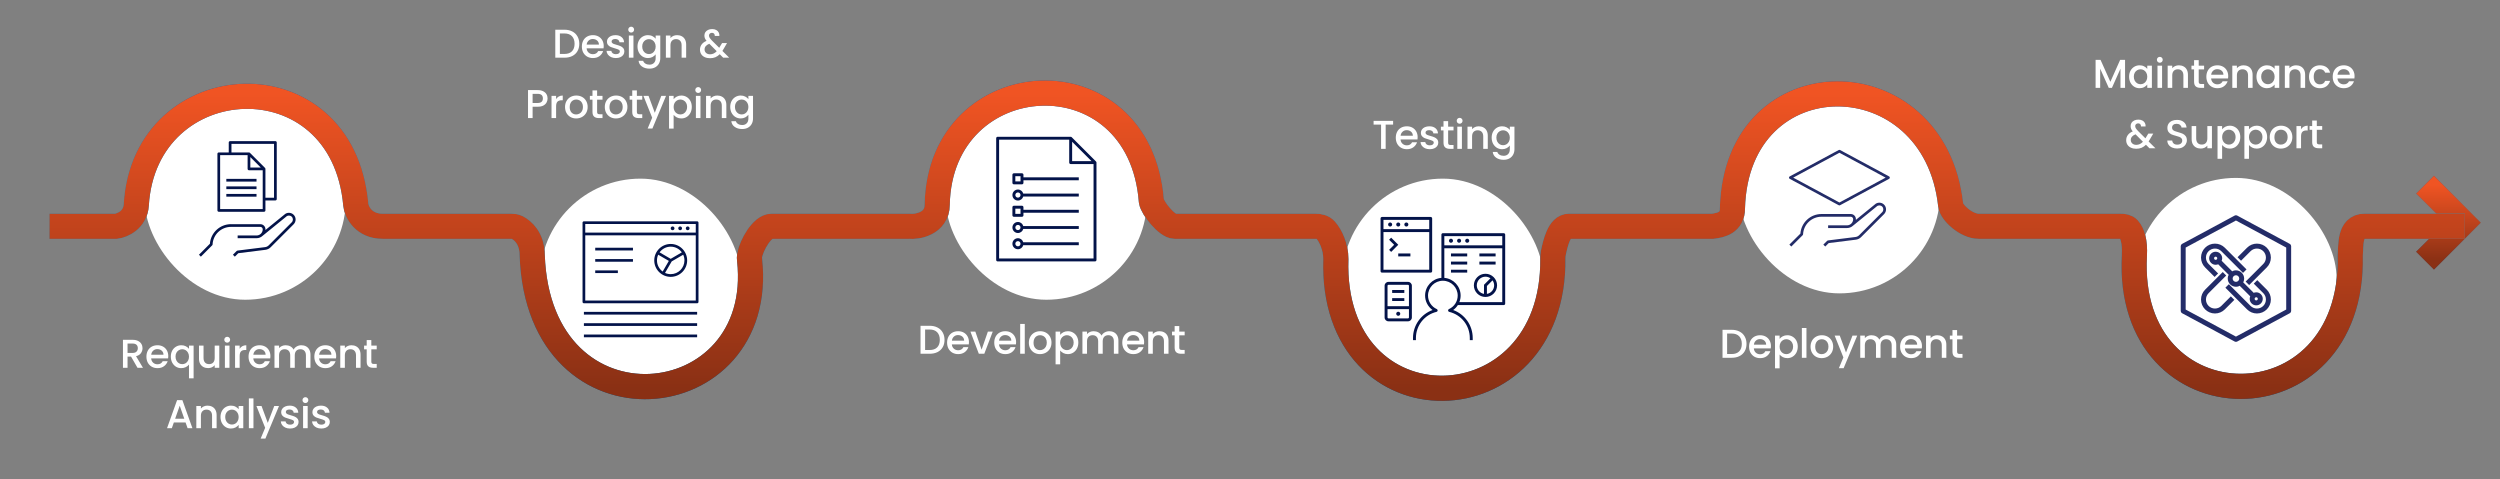 <svg width="1242" height="238" viewBox="0 0 1242 238" fill="none" xmlns="http://www.w3.org/2000/svg">
<rect x="0" y="0" width="1242" height="238" fill="#808080" stroke="none"/>
<rect x="71.815" y="48.91" width="100" height="100" rx="50" fill="white"/>
<path d="M116.665 127.512L115.711 126.555L117.586 124.68C117.693 124.574 117.83 124.506 117.98 124.487L131.705 122.772C132.38 122.687 133.015 122.378 133.493 121.898L144.935 110.455C145.705 109.686 145.705 108.432 144.935 107.659C144.164 106.889 142.908 106.89 142.141 107.661L130.503 117.122C129.704 117.88 128.626 118.345 127.439 118.345H118.064V116.993H127.439C128.183 116.993 128.87 116.729 129.404 116.292L129.397 116.28L129.614 116.102C130.18 115.545 130.529 114.773 130.529 113.922C130.529 113.258 129.983 112.718 129.314 112.718H114.8V111.366H129.314C130.73 111.366 131.881 112.51 131.881 113.916C131.881 114.034 131.875 114.154 131.866 114.269L141.237 106.654C142.48 105.405 144.593 105.404 145.887 106.699C147.185 107.997 147.183 110.108 145.889 111.405L134.448 122.847C133.758 123.537 132.843 123.985 131.87 124.107L118.375 125.792L116.665 127.512ZM99.792 127.51L98.836 126.557L104.281 121.101C104.68 115.617 109.252 111.359 114.8 111.359V112.71C109.883 112.71 105.848 116.541 105.612 121.431C105.605 121.598 105.533 121.757 105.417 121.874L99.792 127.51ZM131.189 105.209H108.689C108.316 105.209 108.014 104.907 108.014 104.534V76.409C108.014 76.035 108.316 75.734 108.689 75.734H113.639V70.784C113.639 70.41 113.941 70.109 114.314 70.109H136.814C137.187 70.109 137.489 70.41 137.489 70.784V98.909C137.489 99.282 137.187 99.584 136.814 99.584H131.864V104.534C131.864 104.907 131.562 105.209 131.189 105.209ZM109.364 103.859H130.514V84.584H123.689C123.316 84.584 123.014 84.282 123.014 83.909V77.084H109.364V103.859ZM131.864 98.234H136.137V71.459H114.989V75.734H123.689C123.869 75.734 124.042 75.805 124.167 75.93L131.667 83.43C131.793 83.558 131.864 83.728 131.864 83.909V98.234ZM124.364 83.234H129.56L124.364 78.038V83.234ZM127.439 97.709H112.439V96.359H127.439V97.709ZM127.439 93.959H112.439V92.609H127.439V93.959ZM127.439 90.209H112.439V88.859H127.439V90.209Z" fill="#031349"/>
<rect x="268.206" y="88.746" width="100" height="100" rx="50" fill="white"/>
<g clip-path="url(#clip0_129_36471)">
<path d="M342.582 113.434C342.582 113.951 342.162 114.371 341.644 114.371C341.127 114.371 340.707 113.951 340.707 113.434C340.707 112.916 341.127 112.496 341.644 112.496C342.162 112.496 342.582 112.916 342.582 113.434ZM337.894 112.496C337.377 112.496 336.957 112.916 336.957 113.434C336.957 113.951 337.377 114.371 337.894 114.371C338.412 114.371 338.832 113.951 338.832 113.434C338.832 112.916 338.412 112.496 337.894 112.496ZM334.144 112.496C333.627 112.496 333.207 112.916 333.207 113.434C333.207 113.951 333.627 114.371 334.144 114.371C334.662 114.371 335.082 113.951 335.082 113.434C335.082 112.916 334.662 112.496 334.144 112.496ZM306.957 135.671H295.707V134.321H306.957V135.671ZM314.457 130.046H295.707V128.696H314.457V130.046ZM314.457 124.421H295.707V123.071H314.457V124.421ZM346.332 167.546H290.082V166.196H346.332V167.546ZM346.332 161.921H290.082V160.571H346.332V161.921ZM346.332 156.296H290.082V154.946H346.332V156.296ZM346.332 150.671H290.082C289.709 150.671 289.407 150.37 289.407 149.996V110.621C289.407 110.248 289.709 109.946 290.082 109.946H346.332C346.705 109.946 347.007 110.248 347.007 110.621V149.996C347.007 150.37 346.705 150.671 346.332 150.671ZM290.757 149.321H345.657V116.921H290.757V149.321ZM290.757 115.571H345.657V111.296H290.757V115.571ZM333.207 137.546C328.699 137.546 325.032 133.879 325.032 129.371C325.032 124.864 328.699 121.196 333.207 121.196C337.714 121.196 341.382 124.864 341.382 129.371C341.382 133.879 337.714 137.546 333.207 137.546ZM330.381 135.583C331.244 135.975 332.2 136.196 333.207 136.196C336.97 136.196 340.032 133.135 340.032 129.371C340.032 128.361 339.812 127.401 339.417 126.538L333.702 129.865L330.381 135.583ZM326.997 126.538C326.603 127.401 326.382 128.361 326.382 129.371C326.382 131.646 327.499 133.665 329.215 134.905L332.284 129.615L326.997 126.538ZM327.679 125.372L333.207 128.59L338.734 125.372C337.493 123.662 335.477 122.546 333.207 122.546C330.936 122.546 328.92 123.662 327.679 125.372Z" fill="#031349"/>
</g>
<rect x="469.815" y="48.91" width="100" height="100" rx="50" fill="white"/>
<g clip-path="url(#clip1_129_36471)">
<path d="M544.002 129.87H495.628C495.227 129.87 494.903 129.546 494.903 129.145V68.678C494.903 68.276 495.227 67.952 495.628 67.952H531.909C532.102 67.952 532.288 68.029 532.423 68.164L544.516 80.257C544.651 80.394 544.728 80.578 544.728 80.771V129.145C544.728 129.546 544.403 129.87 544.002 129.87ZM496.354 128.419H543.277V81.497H531.909C531.508 81.497 531.183 81.172 531.183 80.771V69.403H496.354V128.419ZM532.634 80.046H542.251L532.634 70.429V80.046ZM505.706 123.824C504.195 123.824 502.965 122.594 502.965 121.083C502.965 119.571 504.195 118.341 505.706 118.341C506.966 118.341 508.03 119.198 508.351 120.357H535.94V121.81H508.351C508.03 122.969 506.966 123.824 505.706 123.824ZM505.706 119.793C504.995 119.793 504.416 120.371 504.416 121.083C504.416 121.794 504.995 122.373 505.706 122.373C506.418 122.373 506.996 121.794 506.996 121.083C506.996 120.371 506.418 119.793 505.706 119.793ZM505.706 115.761C504.195 115.761 502.965 114.532 502.965 113.02C502.965 111.509 504.195 110.279 505.706 110.279C506.966 110.279 508.03 111.136 508.351 112.295H535.94V113.748H508.351C508.03 114.907 506.966 115.761 505.706 115.761ZM505.706 111.73C504.995 111.73 504.416 112.309 504.416 113.02C504.416 113.732 504.995 114.31 505.706 114.31C506.418 114.31 506.996 113.732 506.996 113.02C506.996 112.309 506.418 111.73 505.706 111.73ZM507.722 107.699H503.691C503.29 107.699 502.965 107.375 502.965 106.974V102.942C502.965 102.541 503.29 102.217 503.691 102.217H507.722C508.123 102.217 508.447 102.541 508.447 102.942V104.232H535.94V105.686H508.447V106.974C508.447 107.375 508.123 107.699 507.722 107.699ZM504.416 106.248H506.996V103.668H504.416V106.248ZM505.706 99.637C504.195 99.637 502.965 98.407 502.965 96.896C502.965 95.384 504.195 94.154 505.706 94.154C506.966 94.154 508.03 95.009 508.351 96.17H535.94V97.621H508.351C508.03 98.782 506.966 99.637 505.706 99.637ZM505.706 95.606C504.995 95.606 504.416 96.184 504.416 96.896C504.416 97.607 504.995 98.186 505.706 98.186C506.418 98.186 506.996 97.607 506.996 96.896C506.996 96.184 506.418 95.606 505.706 95.606ZM507.722 91.575H503.691C503.29 91.575 502.965 91.25 502.965 90.849V86.818C502.965 86.417 503.29 86.092 503.691 86.092H507.722C508.123 86.092 508.447 86.417 508.447 86.818V88.108H535.94V89.559H508.447V90.849C508.447 91.25 508.123 91.575 507.722 91.575ZM504.416 90.123H506.996V87.543H504.416V90.123Z" fill="#031349"/>
</g>
<rect x="666.815" y="88.746" width="100" height="100" rx="50" fill="white"/>
<g clip-path="url(#clip2_129_36471)">
<path d="M691.126 125.15L690.102 124.126L692.612 121.614L690.102 119.103L691.128 118.077L694.663 121.614L691.126 125.15ZM690.614 110.529C690.058 110.529 689.606 110.98 689.606 111.536C689.606 112.093 690.058 112.544 690.614 112.544C691.17 112.544 691.622 112.093 691.622 111.536C691.622 110.98 691.17 110.529 690.614 110.529ZM695.653 111.536C695.653 112.093 695.202 112.544 694.645 112.544C694.089 112.544 693.638 112.093 693.638 111.536C693.638 110.98 694.089 110.529 694.645 110.529C695.202 110.529 695.653 110.98 695.653 111.536ZM699.684 111.536C699.684 112.093 699.233 112.544 698.676 112.544C698.12 112.544 697.669 112.093 697.669 111.536C697.669 110.98 698.12 110.529 698.676 110.529C699.233 110.529 699.684 110.98 699.684 111.536ZM721.856 119.599C721.856 120.155 721.404 120.606 720.848 120.606C720.291 120.606 719.84 120.155 719.84 119.599C719.84 119.042 720.291 118.591 720.848 118.591C721.404 118.591 721.856 119.042 721.856 119.599ZM725.887 119.599C725.887 120.155 725.435 120.606 724.879 120.606C724.323 120.606 723.871 120.155 723.871 119.599C723.871 119.042 724.323 118.591 724.879 118.591C725.435 118.591 725.887 119.042 725.887 119.599ZM729.918 119.599C729.918 120.155 729.466 120.606 728.91 120.606C728.354 120.606 727.902 120.155 727.902 119.599C727.902 119.042 728.354 118.591 728.91 118.591C729.466 118.591 729.918 119.042 729.918 119.599ZM695.653 155.879C695.653 156.435 695.202 156.887 694.645 156.887C694.089 156.887 693.638 156.435 693.638 155.879C693.638 155.323 694.089 154.871 694.645 154.871C695.202 154.871 695.653 155.323 695.653 155.879ZM710.77 135.441H686.583C686.182 135.441 685.857 135.117 685.857 134.715V108.513C685.857 108.112 686.182 107.787 686.583 107.787H710.77C711.171 107.787 711.496 108.112 711.496 108.513V134.715C711.496 135.117 711.171 135.441 710.77 135.441ZM710.044 115.285H687.309V133.99H710.044V115.285ZM710.044 109.239H687.309V113.836H710.044V109.239ZM747.776 116.575V150.84C747.776 151.241 747.451 151.566 747.05 151.566H724.256C723.649 152.515 722.865 153.349 721.934 154.015C727.729 156.131 731.647 161.629 731.647 167.926L731.651 168.976L730.198 168.98L730.194 167.928C730.194 161.724 725.981 156.381 719.949 154.928C719.647 154.857 719.425 154.599 719.397 154.291C719.368 153.982 719.538 153.688 719.822 153.563C722.472 152.37 724.186 149.733 724.186 146.843C724.186 142.778 720.88 139.472 716.817 139.472C712.749 139.472 709.44 142.778 709.44 146.843C709.44 149.733 711.153 152.37 713.805 153.563C714.09 153.688 714.259 153.982 714.231 154.291C714.202 154.599 713.979 154.857 713.678 154.928C707.646 156.381 703.431 161.724 703.431 167.926L703.433 168.976L701.982 168.98L701.98 167.928C701.98 161.629 705.896 156.129 711.693 154.015C709.399 152.378 707.988 149.713 707.988 146.841C707.988 142.221 711.56 138.42 716.091 138.049V116.575C716.091 116.174 716.416 115.85 716.817 115.85H747.05C747.451 115.85 747.776 116.174 747.776 116.575ZM746.325 123.348H717.542V138.051C722.069 138.422 725.639 142.223 725.639 146.843C725.639 147.984 725.417 149.091 725.004 150.114H746.325V123.348ZM746.325 117.301H717.542V121.896H746.325V117.301ZM728.91 129.959H720.848V131.41H728.91V129.959ZM732.216 141.77C732.216 138.591 734.802 136.005 737.98 136.005C741.159 136.005 743.745 138.591 743.745 141.77C743.745 144.949 741.159 147.534 737.98 147.534C734.802 147.534 732.216 144.949 732.216 141.77ZM741.491 139.283L738.704 142.07L738.696 146.011C740.731 145.666 742.291 143.902 742.291 141.77C742.294 140.843 741.991 139.986 741.491 139.283ZM733.667 141.77C733.667 143.896 735.217 145.656 737.242 146.009L737.255 141.468L740.463 138.257C739.76 137.757 738.905 137.457 737.978 137.457C735.602 137.457 733.667 139.392 733.667 141.77ZM700.692 125.928H694.645V127.379H700.692V125.928ZM691.622 149.55H697.669V148.099H691.622V149.55ZM691.622 145.519H697.669V144.068H691.622V145.519ZM728.91 133.99H720.848V135.441H728.91V133.99ZM743.019 129.959H734.957V131.41H743.019V129.959ZM743.019 125.928H734.957V127.379H743.019V125.928ZM728.91 125.928H720.848V127.379H728.91V125.928ZM701.418 141.939V157.725C701.418 158.775 700.565 159.628 699.515 159.628H689.776C688.726 159.628 687.873 158.773 687.873 157.725V141.939C687.873 140.889 688.726 140.037 689.776 140.037H699.515C700.565 140.037 701.418 140.889 701.418 141.939ZM699.966 153.581H689.324V157.725C689.324 157.973 689.528 158.177 689.776 158.177H699.515C699.765 158.177 699.966 157.973 699.966 157.725V153.581ZM699.966 141.939C699.966 141.691 699.763 141.488 699.515 141.488H689.776C689.526 141.488 689.324 141.691 689.324 141.939V152.13H699.966V141.939Z" fill="#031349"/>
</g>
<rect x="863.815" y="45.746" width="100" height="100" rx="50" fill="white"/>
<g clip-path="url(#clip3_129_36471)">
<path d="M906.784 122.474L905.832 121.518L907.714 119.643C907.821 119.536 907.958 119.468 908.106 119.45L921.831 117.734C922.506 117.65 923.142 117.34 923.62 116.86L935.061 105.417C935.832 104.648 935.832 103.394 935.061 102.622C934.291 101.851 933.034 101.853 932.268 102.623L920.573 112.13C919.786 112.853 918.737 113.294 917.586 113.294H908.209V111.946H917.586C918.323 111.946 918.998 111.685 919.529 111.254L919.523 111.247L919.696 111.106C920.286 110.545 920.658 109.752 920.658 108.877C920.658 108.213 920.119 107.673 919.458 107.673H904.926C900.025 107.673 896.003 111.503 895.767 116.393C895.759 116.56 895.688 116.72 895.57 116.838L889.917 122.474L888.962 121.518L894.434 116.063C894.833 110.579 899.391 106.321 904.924 106.321H919.456C920.862 106.321 922.006 107.465 922.006 108.871C922.006 108.995 922 109.118 921.989 109.238L931.362 101.622C932.605 100.373 934.718 100.372 936.012 101.667C937.309 102.965 937.308 105.076 936.014 106.373L924.573 117.815C923.882 118.505 922.967 118.953 921.994 119.075L908.5 120.76L906.784 122.474ZM913.816 102.046C913.705 102.046 913.596 102.018 913.495 101.965L889.12 88.84C888.902 88.722 888.766 88.493 888.766 88.246C888.766 87.998 888.902 87.77 889.12 87.651L913.495 74.526C913.696 74.418 913.934 74.418 914.136 74.526L938.511 87.651C938.729 87.768 938.866 87.998 938.866 88.246C938.866 88.493 938.729 88.722 938.511 88.84L914.136 101.965C914.035 102.02 913.926 102.046 913.816 102.046ZM890.864 88.246L913.816 100.604L936.766 88.246L913.816 75.888L890.864 88.246Z" fill="#232C68"/>
</g>
<rect x="1060.82" y="88.384" width="100" height="100" rx="50" fill="white"/>
<g clip-path="url(#clip4_129_36471)">
<path d="M1110.82 169.344C1110.7 169.344 1110.58 169.313 1110.47 169.257L1084.27 155.148C1084.03 155.021 1083.89 154.777 1083.89 154.509V122.259C1083.89 121.993 1084.03 121.747 1084.27 121.62L1110.47 107.51C1110.69 107.394 1110.94 107.394 1111.16 107.51L1137.36 121.62C1137.6 121.747 1137.74 121.993 1137.74 122.259V154.509C1137.74 154.777 1137.6 155.021 1137.36 155.148L1111.16 169.257C1111.05 169.316 1110.93 169.344 1110.82 169.344ZM1085.34 154.075L1110.82 167.794L1136.29 154.075V122.692L1110.82 108.974L1085.34 122.692V154.075ZM1121.24 155.234C1119.52 155.234 1117.91 154.565 1116.7 153.352L1106.27 142.927L1107.3 141.899L1117.72 152.324C1118.66 153.265 1119.91 153.781 1121.24 153.781C1123.98 153.781 1126.21 151.552 1126.21 148.807C1126.21 147.478 1125.7 146.229 1124.76 145.289L1120.38 140.911L1121.41 139.885L1125.79 144.261C1127 145.477 1127.67 147.089 1127.67 148.807C1127.67 152.352 1124.78 155.234 1121.24 155.234ZM1100.39 155.234C1096.85 155.234 1093.97 152.35 1093.97 148.809C1093.97 147.089 1094.64 145.477 1095.85 144.263L1104.26 135.856L1105.28 136.882L1096.88 145.291C1095.94 146.231 1095.42 147.48 1095.42 148.809C1095.42 151.552 1097.65 153.783 1100.39 153.783C1101.72 153.783 1102.97 153.267 1103.91 152.326L1108.29 147.948L1109.32 148.976L1104.94 153.354C1103.72 154.565 1102.11 155.234 1100.39 155.234ZM1120.89 151.203C1119.38 151.203 1118.15 149.974 1118.15 148.462C1118.15 147.97 1118.28 147.504 1118.51 147.105L1112.78 141.371C1112.21 141.744 1111.54 141.959 1110.82 141.959C1108.84 141.959 1107.24 140.355 1107.24 138.384C1107.24 137.66 1107.46 136.985 1107.83 136.421L1102.09 130.686C1101.69 130.916 1101.23 131.047 1100.74 131.047C1099.23 131.047 1098 129.817 1098 128.306C1098 126.794 1099.23 125.564 1100.74 125.564C1102.25 125.564 1103.48 126.794 1103.48 128.306C1103.48 128.799 1103.35 129.261 1103.12 129.662L1108.85 135.397C1109.42 135.024 1110.09 134.808 1110.82 134.808C1112.79 134.808 1114.39 136.412 1114.39 138.384C1114.39 139.107 1114.18 139.783 1113.8 140.347L1119.54 146.081C1119.94 145.854 1120.4 145.721 1120.9 145.721C1122.41 145.721 1123.64 146.95 1123.64 148.462C1123.64 149.974 1122.41 151.203 1120.89 151.203ZM1120.89 147.172C1120.18 147.172 1119.6 147.75 1119.6 148.462C1119.6 149.173 1120.18 149.752 1120.89 149.752C1121.61 149.752 1122.18 149.173 1122.18 148.462C1122.18 147.75 1121.61 147.172 1120.89 147.172ZM1110.82 136.259C1109.64 136.259 1108.69 137.213 1108.69 138.384C1108.69 139.555 1109.64 140.508 1110.82 140.508C1111.99 140.508 1112.94 139.555 1112.94 138.384C1112.94 137.213 1111.99 136.259 1110.82 136.259ZM1100.74 127.016C1100.03 127.016 1099.45 127.594 1099.45 128.306C1099.45 129.017 1100.03 129.596 1100.74 129.596C1101.45 129.596 1102.03 129.017 1102.03 128.306C1102.03 127.594 1101.45 127.016 1100.74 127.016ZM1117.38 140.913L1116.35 139.887L1124.76 131.48C1125.7 130.539 1126.21 129.291 1126.21 127.961C1126.21 125.218 1123.99 122.984 1121.24 122.984C1119.91 122.984 1118.66 123.502 1117.72 124.442L1113.35 128.818L1112.32 127.792L1116.7 123.416C1117.91 122.202 1119.52 121.533 1121.24 121.533C1124.78 121.533 1127.67 124.415 1127.67 127.959C1127.67 129.674 1127 131.289 1125.78 132.502L1117.38 140.913ZM1100.23 136.88L1095.85 132.504C1094.64 131.291 1093.97 129.678 1093.97 127.961C1093.97 124.417 1096.85 121.535 1100.39 121.535C1102.11 121.535 1103.72 122.204 1104.94 123.418L1115.36 133.841L1114.33 134.866L1103.91 124.444C1102.97 123.504 1101.72 122.986 1100.39 122.986C1097.65 122.986 1095.41 125.218 1095.41 127.963C1095.41 129.293 1095.93 130.541 1096.87 131.482L1101.25 135.858L1100.23 136.88Z" fill="#232C68"/>
<path d="M1110.82 169.344C1110.7 169.344 1110.58 169.313 1110.47 169.257L1084.27 155.148C1084.03 155.021 1083.89 154.777 1083.89 154.509V122.259C1083.89 121.993 1084.03 121.747 1084.27 121.62L1110.47 107.51C1110.69 107.394 1110.94 107.394 1111.16 107.51L1137.36 121.62C1137.6 121.747 1137.74 121.993 1137.74 122.259V154.509C1137.74 154.777 1137.6 155.021 1137.36 155.148L1111.16 169.257C1111.05 169.316 1110.93 169.344 1110.82 169.344ZM1085.34 154.075L1110.82 167.794L1136.29 154.075V122.692L1110.82 108.974L1085.34 122.692V154.075ZM1121.24 155.234C1119.52 155.234 1117.91 154.565 1116.7 153.352L1106.27 142.927L1107.3 141.899L1117.72 152.324C1118.66 153.265 1119.91 153.781 1121.24 153.781C1123.98 153.781 1126.21 151.552 1126.21 148.807C1126.21 147.478 1125.7 146.229 1124.76 145.289L1120.38 140.911L1121.41 139.885L1125.79 144.261C1127 145.477 1127.67 147.089 1127.67 148.807C1127.67 152.352 1124.78 155.234 1121.24 155.234ZM1100.39 155.234C1096.85 155.234 1093.97 152.35 1093.97 148.809C1093.97 147.089 1094.64 145.477 1095.85 144.263L1104.26 135.856L1105.28 136.882L1096.88 145.291C1095.94 146.231 1095.42 147.48 1095.42 148.809C1095.42 151.552 1097.65 153.783 1100.39 153.783C1101.72 153.783 1102.97 153.267 1103.91 152.326L1108.29 147.948L1109.32 148.976L1104.94 153.354C1103.72 154.565 1102.11 155.234 1100.39 155.234ZM1120.89 151.203C1119.38 151.203 1118.15 149.974 1118.15 148.462C1118.15 147.97 1118.28 147.504 1118.51 147.105L1112.78 141.371C1112.21 141.744 1111.54 141.959 1110.82 141.959C1108.84 141.959 1107.24 140.355 1107.24 138.384C1107.24 137.66 1107.46 136.985 1107.83 136.421L1102.09 130.686C1101.69 130.916 1101.23 131.047 1100.74 131.047C1099.23 131.047 1098 129.817 1098 128.306C1098 126.794 1099.23 125.564 1100.74 125.564C1102.25 125.564 1103.48 126.794 1103.48 128.306C1103.48 128.799 1103.35 129.261 1103.12 129.662L1108.85 135.397C1109.42 135.024 1110.09 134.808 1110.82 134.808C1112.79 134.808 1114.39 136.412 1114.39 138.384C1114.39 139.107 1114.18 139.783 1113.8 140.347L1119.54 146.081C1119.94 145.854 1120.4 145.721 1120.9 145.721C1122.41 145.721 1123.64 146.95 1123.64 148.462C1123.64 149.974 1122.41 151.203 1120.89 151.203ZM1120.89 147.172C1120.18 147.172 1119.6 147.75 1119.6 148.462C1119.6 149.173 1120.18 149.752 1120.89 149.752C1121.61 149.752 1122.18 149.173 1122.18 148.462C1122.18 147.75 1121.61 147.172 1120.89 147.172ZM1110.82 136.259C1109.64 136.259 1108.69 137.213 1108.69 138.384C1108.69 139.555 1109.64 140.508 1110.82 140.508C1111.99 140.508 1112.94 139.555 1112.94 138.384C1112.94 137.213 1111.99 136.259 1110.82 136.259ZM1100.74 127.016C1100.03 127.016 1099.45 127.594 1099.45 128.306C1099.45 129.017 1100.03 129.596 1100.74 129.596C1101.45 129.596 1102.03 129.017 1102.03 128.306C1102.03 127.594 1101.45 127.016 1100.74 127.016ZM1117.38 140.913L1116.35 139.887L1124.76 131.48C1125.7 130.539 1126.21 129.291 1126.21 127.961C1126.21 125.218 1123.99 122.984 1121.24 122.984C1119.91 122.984 1118.66 123.502 1117.72 124.442L1113.35 128.818L1112.32 127.792L1116.7 123.416C1117.91 122.202 1119.52 121.533 1121.24 121.533C1124.78 121.533 1127.67 124.415 1127.67 127.959C1127.67 129.674 1127 131.289 1125.78 132.502L1117.38 140.913ZM1100.23 136.88L1095.85 132.504C1094.64 131.291 1093.97 129.678 1093.97 127.961C1093.97 124.417 1096.85 121.535 1100.39 121.535C1102.11 121.535 1103.72 122.204 1104.94 123.418L1115.36 133.841L1114.33 134.866L1103.91 124.444C1102.97 123.504 1101.72 122.986 1100.39 122.986C1097.65 122.986 1095.41 125.218 1095.41 127.963C1095.41 129.293 1095.93 130.541 1096.87 131.482L1101.25 135.858L1100.23 136.88Z" stroke="#232C68"/>
</g>
<path d="M1204.77 91.728L1223.65 110.603L1204.77 129.477" stroke="#F05423" stroke-width="12.503"/>
<path d="M1204.77 91.728L1223.65 110.603L1204.77 129.477" stroke="url(#paint0_linear_129_36471)" stroke-width="12.503"/>
<path d="M1204.77 91.728L1223.65 110.603L1204.77 129.477" stroke="url(#paint1_linear_129_36471)" stroke-width="12.503"/>
<path d="M24.54 112.405H57.654C60.786 111.983 67.252 109.331 67.707 101.744C71.86 32.586 170.191 27.181 176.763 101.744C177.076 105.298 180.698 112.405 190.094 112.405C199.008 112.405 242.809 112.405 253.933 112.405C254.95 112.405 255.951 112.514 256.859 112.972C259.703 114.405 264.401 118.382 264.401 126.78C267.664 219.45 381.051 207.324 372.391 129.052C372.312 128.341 372.269 127.594 372.398 126.889C373.339 121.737 378.598 112.405 383.282 112.405C388.312 112.405 442.252 112.405 451.682 112.405C455.398 112.827 465.591 111.284 465.591 101.743C466.961 31.04 566.175 25.14 572.004 99.897C572.52 103.451 579.759 112.405 583.572 112.405H653.556C655.407 112.405 657.296 112.816 658.524 114.202C661.103 117.11 663.65 122.639 663.65 128.609C660.804 215.561 772.467 213.152 771.453 128.382C771.442 127.501 771.514 126.589 771.691 125.727C772.731 120.66 774.618 112.405 779.457 112.405H850.828C855.09 111.846 860.668 110.699 860.668 103.511C862.636 27.652 961.22 28.206 969.109 101.961C969.409 105.514 976.806 112.405 983.053 112.405H1053.5C1054.96 112.405 1056.5 112.607 1057.47 113.686C1059.33 115.736 1060.74 119.955 1060.36 126.94C1055.71 213.038 1169.64 214.171 1167.6 126.94C1168.03 122.149 1167.05 112.405 1174.62 112.405H1224.54" stroke="url(#paint2_linear_129_36471)" stroke-width="12.503"/>
<path d="M24.54 112.405H57.654C60.786 111.983 67.252 109.331 67.707 101.744C71.86 32.586 170.191 27.181 176.763 101.744C177.076 105.298 180.698 112.405 190.094 112.405C199.008 112.405 242.809 112.405 253.933 112.405C254.95 112.405 255.951 112.514 256.859 112.972C259.703 114.405 264.401 118.382 264.401 126.78C267.664 219.45 381.051 207.324 372.391 129.052C372.312 128.341 372.269 127.594 372.398 126.889C373.339 121.737 378.598 112.405 383.282 112.405C388.312 112.405 442.252 112.405 451.682 112.405C455.398 112.827 465.591 111.284 465.591 101.743C466.961 31.04 566.175 25.14 572.004 99.897C572.52 103.451 579.759 112.405 583.572 112.405H653.556C655.407 112.405 657.296 112.816 658.524 114.202C661.103 117.11 663.65 122.639 663.65 128.609C660.804 215.561 772.467 213.152 771.453 128.382C771.442 127.501 771.514 126.589 771.691 125.727C772.731 120.66 774.618 112.405 779.457 112.405H850.828C855.09 111.846 860.668 110.699 860.668 103.511C862.636 27.652 961.22 28.206 969.109 101.961C969.409 105.514 976.806 112.405 983.053 112.405H1053.5C1054.96 112.405 1056.5 112.607 1057.47 113.686C1059.33 115.736 1060.74 119.955 1060.36 126.94C1055.71 213.038 1169.64 214.171 1167.6 126.94C1168.03 122.149 1167.05 112.405 1174.62 112.405H1224.54" stroke="url(#paint3_linear_129_36471)" stroke-width="12.503"/>
<path d="M68.304 182.716L65.104 177.156H63.364V182.716H61.084V168.816H65.884C66.951 168.816 67.851 169.002 68.584 169.376C69.331 169.749 69.884 170.249 70.244 170.876C70.617 171.502 70.804 172.202 70.804 172.976C70.804 173.882 70.537 174.709 70.004 175.456C69.484 176.189 68.677 176.689 67.584 176.956L71.024 182.716H68.304ZM63.364 175.336H65.884C66.737 175.336 67.377 175.122 67.804 174.696C68.244 174.269 68.464 173.696 68.464 172.976C68.464 172.256 68.251 171.696 67.824 171.296C67.397 170.882 66.751 170.676 65.884 170.676H63.364V175.336ZM83.601 176.936C83.601 177.349 83.574 177.722 83.521 178.056H75.101C75.167 178.936 75.494 179.642 76.081 180.176C76.667 180.709 77.387 180.976 78.241 180.976C79.467 180.976 80.334 180.462 80.841 179.436H83.301C82.967 180.449 82.361 181.282 81.481 181.936C80.614 182.576 79.534 182.896 78.241 182.896C77.187 182.896 76.241 182.662 75.401 182.196C74.574 181.716 73.921 181.049 73.441 180.196C72.974 179.329 72.741 178.329 72.741 177.196C72.741 176.062 72.967 175.069 73.421 174.216C73.887 173.349 74.534 172.682 75.361 172.216C76.201 171.749 77.161 171.516 78.241 171.516C79.281 171.516 80.207 171.742 81.021 172.196C81.834 172.649 82.467 173.289 82.921 174.116C83.374 174.929 83.601 175.869 83.601 176.936ZM81.221 176.216C81.207 175.376 80.907 174.702 80.321 174.196C79.734 173.689 79.007 173.436 78.141 173.436C77.354 173.436 76.681 173.689 76.121 174.196C75.561 174.689 75.227 175.362 75.121 176.216H81.221ZM84.865 177.156C84.865 176.049 85.091 175.069 85.544 174.216C86.011 173.362 86.638 172.702 87.424 172.236C88.225 171.756 89.111 171.516 90.085 171.516C90.938 171.516 91.691 171.689 92.344 172.036C93.011 172.382 93.525 172.802 93.885 173.296V171.696H96.184V187.956H93.885V181.116C93.525 181.609 93.004 182.029 92.325 182.376C91.644 182.722 90.871 182.896 90.004 182.896C89.058 182.896 88.191 182.656 87.404 182.176C86.631 181.682 86.011 181.002 85.544 180.136C85.091 179.256 84.865 178.262 84.865 177.156ZM93.885 177.196C93.885 176.436 93.725 175.776 93.404 175.216C93.098 174.656 92.691 174.229 92.184 173.936C91.678 173.642 91.131 173.496 90.544 173.496C89.958 173.496 89.411 173.642 88.904 173.936C88.398 174.216 87.984 174.636 87.665 175.196C87.358 175.742 87.204 176.396 87.204 177.156C87.204 177.916 87.358 178.582 87.665 179.156C87.984 179.729 88.398 180.169 88.904 180.476C89.424 180.769 89.971 180.916 90.544 180.916C91.131 180.916 91.678 180.769 92.184 180.476C92.691 180.182 93.098 179.756 93.404 179.196C93.725 178.622 93.885 177.956 93.885 177.196ZM108.939 171.696V182.716H106.659V181.416C106.299 181.869 105.826 182.229 105.239 182.496C104.666 182.749 104.053 182.876 103.399 182.876C102.533 182.876 101.753 182.696 101.059 182.336C100.379 181.976 99.839 181.442 99.439 180.736C99.052 180.029 98.859 179.176 98.859 178.176V171.696H101.119V177.836C101.119 178.822 101.366 179.582 101.859 180.116C102.353 180.636 103.026 180.896 103.879 180.896C104.733 180.896 105.406 180.636 105.899 180.116C106.406 179.582 106.659 178.822 106.659 177.836V171.696H108.939ZM112.887 170.236C112.474 170.236 112.127 170.096 111.847 169.816C111.567 169.536 111.427 169.189 111.427 168.776C111.427 168.362 111.567 168.016 111.847 167.736C112.127 167.456 112.474 167.316 112.887 167.316C113.287 167.316 113.627 167.456 113.907 167.736C114.187 168.016 114.327 168.362 114.327 168.776C114.327 169.189 114.187 169.536 113.907 169.816C113.627 170.096 113.287 170.236 112.887 170.236ZM114.007 171.696V182.716H111.727V171.696H114.007ZM119.061 173.296C119.394 172.736 119.834 172.302 120.381 171.996C120.941 171.676 121.601 171.516 122.361 171.516V173.876H121.781C120.888 173.876 120.208 174.102 119.741 174.556C119.288 175.009 119.061 175.796 119.061 176.916V182.716H116.781V171.696H119.061V173.296ZM134.337 176.936C134.337 177.349 134.31 177.722 134.257 178.056H125.837C125.903 178.936 126.23 179.642 126.817 180.176C127.403 180.709 128.123 180.976 128.977 180.976C130.203 180.976 131.07 180.462 131.577 179.436H134.037C133.703 180.449 133.097 181.282 132.217 181.936C131.35 182.576 130.27 182.896 128.977 182.896C127.923 182.896 126.977 182.662 126.137 182.196C125.31 181.716 124.657 181.049 124.177 180.196C123.71 179.329 123.477 178.329 123.477 177.196C123.477 176.062 123.703 175.069 124.157 174.216C124.623 173.349 125.27 172.682 126.097 172.216C126.937 171.749 127.897 171.516 128.977 171.516C130.017 171.516 130.943 171.742 131.757 172.196C132.57 172.649 133.203 173.289 133.657 174.116C134.11 174.929 134.337 175.869 134.337 176.936ZM131.957 176.216C131.943 175.376 131.643 174.702 131.057 174.196C130.47 173.689 129.743 173.436 128.877 173.436C128.09 173.436 127.417 173.689 126.857 174.196C126.297 174.689 125.963 175.362 125.857 176.216H131.957ZM149.7 171.516C150.567 171.516 151.34 171.696 152.02 172.056C152.714 172.416 153.254 172.949 153.64 173.656C154.04 174.362 154.24 175.216 154.24 176.216V182.716H151.98V176.556C151.98 175.569 151.734 174.816 151.24 174.296C150.747 173.762 150.074 173.496 149.22 173.496C148.367 173.496 147.687 173.762 147.18 174.296C146.687 174.816 146.44 175.569 146.44 176.556V182.716H144.18V176.556C144.18 175.569 143.934 174.816 143.44 174.296C142.947 173.762 142.274 173.496 141.42 173.496C140.567 173.496 139.887 173.762 139.38 174.296C138.887 174.816 138.64 175.569 138.64 176.556V182.716H136.36V171.696H138.64V172.956C139.014 172.502 139.487 172.149 140.06 171.896C140.634 171.642 141.247 171.516 141.9 171.516C142.78 171.516 143.567 171.702 144.26 172.076C144.954 172.449 145.487 172.989 145.86 173.696C146.194 173.029 146.714 172.502 147.42 172.116C148.127 171.716 148.887 171.516 149.7 171.516ZM167.022 176.936C167.022 177.349 166.995 177.722 166.942 178.056H158.522C158.588 178.936 158.915 179.642 159.502 180.176C160.088 180.709 160.808 180.976 161.662 180.976C162.888 180.976 163.755 180.462 164.262 179.436H166.722C166.388 180.449 165.782 181.282 164.902 181.936C164.035 182.576 162.955 182.896 161.662 182.896C160.608 182.896 159.662 182.662 158.822 182.196C157.995 181.716 157.342 181.049 156.862 180.196C156.395 179.329 156.162 178.329 156.162 177.196C156.162 176.062 156.388 175.069 156.842 174.216C157.308 173.349 157.955 172.682 158.782 172.216C159.622 171.749 160.582 171.516 161.662 171.516C162.702 171.516 163.628 171.742 164.442 172.196C165.255 172.649 165.888 173.289 166.342 174.116C166.795 174.929 167.022 175.869 167.022 176.936ZM164.642 176.216C164.628 175.376 164.328 174.702 163.742 174.196C163.155 173.689 162.428 173.436 161.562 173.436C160.775 173.436 160.102 173.689 159.542 174.196C158.982 174.689 158.648 175.362 158.542 176.216H164.642ZM174.605 171.516C175.472 171.516 176.245 171.696 176.925 172.056C177.619 172.416 178.159 172.949 178.545 173.656C178.932 174.362 179.125 175.216 179.125 176.216V182.716H176.865V176.556C176.865 175.569 176.619 174.816 176.125 174.296C175.632 173.762 174.959 173.496 174.105 173.496C173.252 173.496 172.572 173.762 172.065 174.296C171.572 174.816 171.325 175.569 171.325 176.556V182.716H169.045V171.696H171.325V172.956C171.699 172.502 172.172 172.149 172.745 171.896C173.332 171.642 173.952 171.516 174.605 171.516ZM184.474 173.556V179.656C184.474 180.069 184.567 180.369 184.754 180.556C184.954 180.729 185.287 180.816 185.754 180.816H187.154V182.716H185.354C184.327 182.716 183.54 182.476 182.994 181.996C182.447 181.516 182.174 180.736 182.174 179.656V173.556H180.874V171.696H182.174V168.956H184.474V171.696H187.154V173.556H184.474ZM92.188 209.876H86.368L85.368 212.716H82.988L87.968 198.796H90.608L95.588 212.716H93.188L92.188 209.876ZM91.548 208.016L89.288 201.556L87.008 208.016H91.548ZM103.093 201.516C103.96 201.516 104.733 201.696 105.413 202.056C106.107 202.416 106.647 202.949 107.033 203.656C107.42 204.362 107.613 205.216 107.613 206.216V212.716H105.353V206.556C105.353 205.569 105.107 204.816 104.613 204.296C104.12 203.762 103.447 203.496 102.593 203.496C101.74 203.496 101.06 203.762 100.553 204.296C100.06 204.816 99.813 205.569 99.813 206.556V212.716H97.533V201.696H99.813V202.956C100.187 202.502 100.66 202.149 101.233 201.896C101.82 201.642 102.44 201.516 103.093 201.516ZM109.542 207.156C109.542 206.049 109.768 205.069 110.222 204.216C110.688 203.362 111.315 202.702 112.102 202.236C112.902 201.756 113.782 201.516 114.742 201.516C115.608 201.516 116.362 201.689 117.002 202.036C117.655 202.369 118.175 202.789 118.562 203.296V201.696H120.862V212.716H118.562V211.076C118.175 211.596 117.648 212.029 116.982 212.376C116.315 212.722 115.555 212.896 114.702 212.896C113.755 212.896 112.888 212.656 112.102 212.176C111.315 211.682 110.688 211.002 110.222 210.136C109.768 209.256 109.542 208.262 109.542 207.156ZM118.562 207.196C118.562 206.436 118.402 205.776 118.082 205.216C117.775 204.656 117.368 204.229 116.862 203.936C116.355 203.642 115.808 203.496 115.222 203.496C114.635 203.496 114.088 203.642 113.582 203.936C113.075 204.216 112.662 204.636 112.342 205.196C112.035 205.742 111.882 206.396 111.882 207.156C111.882 207.916 112.035 208.582 112.342 209.156C112.662 209.729 113.075 210.169 113.582 210.476C114.102 210.769 114.648 210.916 115.222 210.916C115.808 210.916 116.355 210.769 116.862 210.476C117.368 210.182 117.775 209.756 118.082 209.196C118.402 208.622 118.562 207.956 118.562 207.196ZM125.916 197.916V212.716H123.636V197.916H125.916ZM138.61 201.696L131.85 217.896H129.49L131.73 212.536L127.39 201.696H129.93L133.03 210.096L136.25 201.696H138.61ZM144.11 212.896C143.244 212.896 142.464 212.742 141.77 212.436C141.09 212.116 140.55 211.689 140.15 211.156C139.75 210.609 139.537 210.002 139.51 209.336H141.87C141.91 209.802 142.13 210.196 142.53 210.516C142.944 210.822 143.457 210.976 144.07 210.976C144.71 210.976 145.204 210.856 145.55 210.616C145.91 210.362 146.09 210.042 146.09 209.656C146.09 209.242 145.89 208.936 145.49 208.736C145.104 208.536 144.484 208.316 143.63 208.076C142.804 207.849 142.13 207.629 141.61 207.416C141.09 207.202 140.637 206.876 140.25 206.436C139.877 205.996 139.69 205.416 139.69 204.696C139.69 204.109 139.864 203.576 140.21 203.096C140.557 202.602 141.05 202.216 141.69 201.936C142.344 201.656 143.09 201.516 143.93 201.516C145.184 201.516 146.19 201.836 146.95 202.476C147.724 203.102 148.137 203.962 148.19 205.056H145.91C145.87 204.562 145.67 204.169 145.31 203.876C144.95 203.582 144.464 203.436 143.85 203.436C143.25 203.436 142.79 203.549 142.47 203.776C142.15 204.002 141.99 204.302 141.99 204.676C141.99 204.969 142.097 205.216 142.31 205.416C142.524 205.616 142.784 205.776 143.09 205.896C143.397 206.002 143.85 206.142 144.45 206.316C145.25 206.529 145.904 206.749 146.41 206.976C146.93 207.189 147.377 207.509 147.75 207.936C148.124 208.362 148.317 208.929 148.33 209.636C148.33 210.262 148.157 210.822 147.81 211.316C147.464 211.809 146.97 212.196 146.33 212.476C145.704 212.756 144.964 212.896 144.11 212.896ZM151.734 200.236C151.321 200.236 150.974 200.096 150.694 199.816C150.414 199.536 150.274 199.189 150.274 198.776C150.274 198.362 150.414 198.016 150.694 197.736C150.974 197.456 151.321 197.316 151.734 197.316C152.134 197.316 152.474 197.456 152.754 197.736C153.034 198.016 153.174 198.362 153.174 198.776C153.174 199.189 153.034 199.536 152.754 199.816C152.474 200.096 152.134 200.236 151.734 200.236ZM152.854 201.696V212.716H150.574V201.696H152.854ZM159.627 212.896C158.761 212.896 157.981 212.742 157.287 212.436C156.607 212.116 156.067 211.689 155.667 211.156C155.267 210.609 155.054 210.002 155.027 209.336H157.387C157.427 209.802 157.647 210.196 158.047 210.516C158.461 210.822 158.974 210.976 159.587 210.976C160.227 210.976 160.721 210.856 161.067 210.616C161.427 210.362 161.607 210.042 161.607 209.656C161.607 209.242 161.407 208.936 161.007 208.736C160.621 208.536 160.001 208.316 159.147 208.076C158.321 207.849 157.647 207.629 157.127 207.416C156.607 207.202 156.154 206.876 155.767 206.436C155.394 205.996 155.207 205.416 155.207 204.696C155.207 204.109 155.381 203.576 155.727 203.096C156.074 202.602 156.567 202.216 157.207 201.936C157.861 201.656 158.607 201.516 159.447 201.516C160.701 201.516 161.707 201.836 162.467 202.476C163.241 203.102 163.654 203.962 163.707 205.056H161.427C161.387 204.562 161.187 204.169 160.827 203.876C160.467 203.582 159.981 203.436 159.367 203.436C158.767 203.436 158.307 203.549 157.987 203.776C157.667 204.002 157.507 204.302 157.507 204.676C157.507 204.969 157.614 205.216 157.827 205.416C158.041 205.616 158.301 205.776 158.607 205.896C158.914 206.002 159.367 206.142 159.967 206.316C160.767 206.529 161.421 206.749 161.927 206.976C162.447 207.189 162.894 207.509 163.267 207.936C163.641 208.362 163.834 208.929 163.847 209.636C163.847 210.262 163.674 210.822 163.327 211.316C162.981 211.809 162.487 212.196 161.847 212.476C161.221 212.756 160.481 212.896 159.627 212.896Z" fill="white"/>
<path d="M280.409 14.761C281.889 14.761 283.183 15.048 284.289 15.621C285.409 16.181 286.269 16.994 286.869 18.061C287.483 19.114 287.789 20.348 287.789 21.761C287.789 23.174 287.483 24.401 286.869 25.441C286.269 26.481 285.409 27.281 284.289 27.841C283.183 28.388 281.889 28.661 280.409 28.661H275.869V14.761H280.409ZM280.409 26.801C282.036 26.801 283.283 26.361 284.149 25.481C285.016 24.601 285.449 23.361 285.449 21.761C285.449 20.148 285.016 18.888 284.149 17.981C283.283 17.075 282.036 16.621 280.409 16.621H278.149V26.801H280.409ZM299.929 22.881C299.929 23.294 299.902 23.668 299.849 24.001H291.429C291.496 24.881 291.822 25.588 292.409 26.121C292.996 26.654 293.716 26.921 294.569 26.921C295.796 26.921 296.662 26.408 297.169 25.381H299.629C299.296 26.395 298.689 27.228 297.809 27.881C296.942 28.521 295.862 28.841 294.569 28.841C293.516 28.841 292.569 28.608 291.729 28.141C290.902 27.661 290.249 26.994 289.769 26.141C289.302 25.274 289.069 24.274 289.069 23.141C289.069 22.008 289.296 21.015 289.749 20.161C290.216 19.294 290.862 18.628 291.689 18.161C292.529 17.695 293.489 17.461 294.569 17.461C295.609 17.461 296.536 17.688 297.349 18.141C298.162 18.595 298.796 19.235 299.249 20.061C299.702 20.875 299.929 21.814 299.929 22.881ZM297.549 22.161C297.536 21.321 297.236 20.648 296.649 20.141C296.062 19.634 295.336 19.381 294.469 19.381C293.682 19.381 293.009 19.634 292.449 20.141C291.889 20.634 291.556 21.308 291.449 22.161H297.549ZM305.953 28.841C305.086 28.841 304.306 28.688 303.613 28.381C302.933 28.061 302.393 27.634 301.993 27.101C301.593 26.555 301.379 25.948 301.353 25.281H303.713C303.753 25.748 303.973 26.141 304.373 26.461C304.786 26.768 305.299 26.921 305.913 26.921C306.553 26.921 307.046 26.801 307.393 26.561C307.753 26.308 307.933 25.988 307.933 25.601C307.933 25.188 307.733 24.881 307.333 24.681C306.946 24.481 306.326 24.261 305.473 24.021C304.646 23.794 303.973 23.575 303.453 23.361C302.933 23.148 302.479 22.821 302.093 22.381C301.719 21.941 301.533 21.361 301.533 20.641C301.533 20.055 301.706 19.521 302.053 19.041C302.399 18.548 302.893 18.161 303.533 17.881C304.186 17.601 304.933 17.461 305.773 17.461C307.026 17.461 308.033 17.781 308.793 18.421C309.566 19.048 309.979 19.908 310.033 21.001H307.753C307.713 20.508 307.513 20.114 307.153 19.821C306.793 19.528 306.306 19.381 305.693 19.381C305.093 19.381 304.633 19.494 304.313 19.721C303.993 19.948 303.833 20.248 303.833 20.621C303.833 20.915 303.939 21.161 304.153 21.361C304.366 21.561 304.626 21.721 304.933 21.841C305.239 21.948 305.693 22.088 306.293 22.261C307.093 22.474 307.746 22.695 308.253 22.921C308.773 23.134 309.219 23.454 309.593 23.881C309.966 24.308 310.159 24.875 310.173 25.581C310.173 26.208 309.999 26.768 309.653 27.261C309.306 27.755 308.813 28.141 308.173 28.421C307.546 28.701 306.806 28.841 305.953 28.841ZM313.576 16.181C313.163 16.181 312.816 16.041 312.536 15.761C312.256 15.481 312.116 15.134 312.116 14.721C312.116 14.308 312.256 13.961 312.536 13.681C312.816 13.401 313.163 13.261 313.576 13.261C313.976 13.261 314.316 13.401 314.596 13.681C314.876 13.961 315.016 14.308 315.016 14.721C315.016 15.134 314.876 15.481 314.596 15.761C314.316 16.041 313.976 16.181 313.576 16.181ZM314.696 17.641V28.661H312.416V17.641H314.696ZM321.91 17.461C322.763 17.461 323.517 17.634 324.17 17.981C324.837 18.314 325.357 18.735 325.73 19.241V17.641H328.03V28.841C328.03 29.855 327.817 30.755 327.39 31.541C326.963 32.341 326.343 32.968 325.53 33.421C324.73 33.874 323.77 34.101 322.65 34.101C321.157 34.101 319.917 33.748 318.93 33.041C317.943 32.348 317.383 31.401 317.25 30.201H319.51C319.683 30.774 320.05 31.235 320.61 31.581C321.183 31.941 321.863 32.121 322.65 32.121C323.57 32.121 324.31 31.841 324.87 31.281C325.443 30.721 325.73 29.908 325.73 28.841V27.001C325.343 27.521 324.817 27.961 324.15 28.321C323.497 28.668 322.75 28.841 321.91 28.841C320.95 28.841 320.07 28.601 319.27 28.121C318.483 27.628 317.857 26.948 317.39 26.081C316.937 25.201 316.71 24.208 316.71 23.101C316.71 21.994 316.937 21.015 317.39 20.161C317.857 19.308 318.483 18.648 319.27 18.181C320.07 17.701 320.95 17.461 321.91 17.461ZM325.73 23.141C325.73 22.381 325.57 21.721 325.25 21.161C324.943 20.601 324.537 20.174 324.03 19.881C323.523 19.588 322.977 19.441 322.39 19.441C321.803 19.441 321.257 19.588 320.75 19.881C320.243 20.161 319.83 20.581 319.51 21.141C319.203 21.688 319.05 22.341 319.05 23.101C319.05 23.861 319.203 24.528 319.51 25.101C319.83 25.674 320.243 26.114 320.75 26.421C321.27 26.715 321.817 26.861 322.39 26.861C322.977 26.861 323.523 26.715 324.03 26.421C324.537 26.128 324.943 25.701 325.25 25.141C325.57 24.568 325.73 23.901 325.73 23.141ZM336.365 17.461C337.231 17.461 338.005 17.641 338.685 18.001C339.378 18.361 339.918 18.895 340.305 19.601C340.691 20.308 340.885 21.161 340.885 22.161V28.661H338.625V22.501C338.625 21.515 338.378 20.761 337.885 20.241C337.391 19.708 336.718 19.441 335.865 19.441C335.011 19.441 334.331 19.708 333.825 20.241C333.331 20.761 333.085 21.515 333.085 22.501V28.661H330.805V17.641H333.085V18.901C333.458 18.448 333.931 18.095 334.505 17.841C335.091 17.588 335.711 17.461 336.365 17.461ZM359.288 28.661L357.568 26.941C356.901 27.608 356.175 28.108 355.388 28.441C354.601 28.761 353.721 28.921 352.748 28.921C351.761 28.921 350.888 28.748 350.128 28.401C349.368 28.055 348.781 27.561 348.368 26.921C347.955 26.268 347.748 25.515 347.748 24.661C347.748 23.701 348.021 22.848 348.568 22.101C349.115 21.341 349.928 20.741 351.008 20.301C350.621 19.834 350.348 19.401 350.188 19.001C350.028 18.588 349.948 18.134 349.948 17.641C349.948 17.028 350.101 16.481 350.408 16.001C350.728 15.521 351.181 15.141 351.768 14.861C352.355 14.581 353.035 14.441 353.808 14.441C354.595 14.441 355.261 14.595 355.808 14.901C356.368 15.194 356.781 15.601 357.048 16.121C357.328 16.641 357.441 17.221 357.388 17.861H355.108C355.121 17.368 355.001 16.988 354.748 16.721C354.495 16.441 354.148 16.301 353.708 16.301C353.268 16.301 352.908 16.434 352.628 16.701C352.361 16.954 352.228 17.268 352.228 17.641C352.228 18.001 352.328 18.361 352.528 18.721C352.741 19.068 353.108 19.521 353.628 20.081L357.308 23.741L358.728 21.401H361.188L359.388 24.481L358.888 25.301L362.268 28.661H359.288ZM352.748 26.981C354.001 26.981 355.108 26.468 356.068 25.441L352.388 21.741C350.815 22.368 350.028 23.314 350.028 24.581C350.028 25.261 350.281 25.834 350.788 26.301C351.295 26.755 351.948 26.981 352.748 26.981ZM272.04 48.901C272.04 49.608 271.873 50.275 271.54 50.901C271.207 51.528 270.673 52.041 269.94 52.441C269.207 52.828 268.267 53.021 267.12 53.021H264.6V58.661H262.32V44.761H267.12C268.187 44.761 269.087 44.948 269.82 45.321C270.567 45.681 271.12 46.175 271.48 46.801C271.853 47.428 272.04 48.128 272.04 48.901ZM267.12 51.161C267.987 51.161 268.633 50.968 269.06 50.581C269.487 50.181 269.7 49.621 269.7 48.901C269.7 47.381 268.84 46.621 267.12 46.621H264.6V51.161H267.12ZM276.274 49.241C276.608 48.681 277.048 48.248 277.594 47.941C278.154 47.621 278.814 47.461 279.574 47.461V49.821H278.994C278.101 49.821 277.421 50.048 276.954 50.501C276.501 50.955 276.274 51.741 276.274 52.861V58.661H273.994V47.641H276.274V49.241ZM286.23 58.841C285.19 58.841 284.25 58.608 283.41 58.141C282.57 57.661 281.91 56.995 281.43 56.141C280.95 55.275 280.71 54.275 280.71 53.141C280.71 52.021 280.957 51.028 281.45 50.161C281.943 49.294 282.617 48.628 283.47 48.161C284.323 47.694 285.277 47.461 286.33 47.461C287.383 47.461 288.337 47.694 289.19 48.161C290.043 48.628 290.717 49.294 291.21 50.161C291.703 51.028 291.95 52.021 291.95 53.141C291.95 54.261 291.697 55.255 291.19 56.121C290.683 56.988 289.99 57.661 289.11 58.141C288.243 58.608 287.283 58.841 286.23 58.841ZM286.23 56.861C286.817 56.861 287.363 56.721 287.87 56.441C288.39 56.161 288.81 55.741 289.13 55.181C289.45 54.621 289.61 53.941 289.61 53.141C289.61 52.341 289.457 51.668 289.15 51.121C288.843 50.561 288.437 50.141 287.93 49.861C287.423 49.581 286.877 49.441 286.29 49.441C285.703 49.441 285.157 49.581 284.65 49.861C284.157 50.141 283.763 50.561 283.47 51.121C283.177 51.668 283.03 52.341 283.03 53.141C283.03 54.328 283.33 55.248 283.93 55.901C284.543 56.541 285.31 56.861 286.23 56.861ZM296.644 49.501V55.601C296.644 56.014 296.737 56.315 296.924 56.501C297.124 56.675 297.457 56.761 297.924 56.761H299.324V58.661H297.524C296.497 58.661 295.711 58.421 295.164 57.941C294.617 57.461 294.344 56.681 294.344 55.601V49.501H293.044V47.641H294.344V44.901H296.644V47.641H299.324V49.501H296.644ZM305.985 58.841C304.945 58.841 304.005 58.608 303.165 58.141C302.325 57.661 301.665 56.995 301.185 56.141C300.705 55.275 300.465 54.275 300.465 53.141C300.465 52.021 300.712 51.028 301.205 50.161C301.699 49.294 302.372 48.628 303.225 48.161C304.079 47.694 305.032 47.461 306.085 47.461C307.139 47.461 308.092 47.694 308.945 48.161C309.799 48.628 310.472 49.294 310.965 50.161C311.459 51.028 311.705 52.021 311.705 53.141C311.705 54.261 311.452 55.255 310.945 56.121C310.439 56.988 309.745 57.661 308.865 58.141C307.999 58.608 307.039 58.841 305.985 58.841ZM305.985 56.861C306.572 56.861 307.119 56.721 307.625 56.441C308.145 56.161 308.565 55.741 308.885 55.181C309.205 54.621 309.365 53.941 309.365 53.141C309.365 52.341 309.212 51.668 308.905 51.121C308.599 50.561 308.192 50.141 307.685 49.861C307.179 49.581 306.632 49.441 306.045 49.441C305.459 49.441 304.912 49.581 304.405 49.861C303.912 50.141 303.519 50.561 303.225 51.121C302.932 51.668 302.785 52.341 302.785 53.141C302.785 54.328 303.085 55.248 303.685 55.901C304.299 56.541 305.065 56.861 305.985 56.861ZM316.399 49.501V55.601C316.399 56.014 316.493 56.315 316.679 56.501C316.879 56.675 317.213 56.761 317.679 56.761H319.079V58.661H317.279C316.253 58.661 315.466 58.421 314.919 57.941C314.373 57.461 314.099 56.681 314.099 55.601V49.501H312.799V47.641H314.099V44.901H316.399V47.641H319.079V49.501H316.399ZM330.881 47.641L324.121 63.841H321.761L324.001 58.481L319.661 47.641H322.201L325.301 56.041L328.521 47.641H330.881ZM334.661 49.261C335.048 48.755 335.575 48.328 336.241 47.981C336.908 47.635 337.661 47.461 338.501 47.461C339.461 47.461 340.335 47.701 341.121 48.181C341.921 48.648 342.548 49.308 343.001 50.161C343.455 51.014 343.681 51.995 343.681 53.101C343.681 54.208 343.455 55.201 343.001 56.081C342.548 56.948 341.921 57.628 341.121 58.121C340.335 58.601 339.461 58.841 338.501 58.841C337.661 58.841 336.915 58.675 336.261 58.341C335.608 57.995 335.075 57.568 334.661 57.061V63.901H332.381V47.641H334.661V49.261ZM341.361 53.101C341.361 52.341 341.201 51.688 340.881 51.141C340.575 50.581 340.161 50.161 339.641 49.881C339.135 49.588 338.588 49.441 338.001 49.441C337.428 49.441 336.881 49.588 336.361 49.881C335.855 50.175 335.441 50.601 335.121 51.161C334.815 51.721 334.661 52.381 334.661 53.141C334.661 53.901 334.815 54.568 335.121 55.141C335.441 55.701 335.855 56.128 336.361 56.421C336.881 56.715 337.428 56.861 338.001 56.861C338.588 56.861 339.135 56.715 339.641 56.421C340.161 56.114 340.575 55.675 340.881 55.101C341.201 54.528 341.361 53.861 341.361 53.101ZM346.876 46.181C346.463 46.181 346.116 46.041 345.836 45.761C345.556 45.481 345.416 45.135 345.416 44.721C345.416 44.308 345.556 43.961 345.836 43.681C346.116 43.401 346.463 43.261 346.876 43.261C347.276 43.261 347.616 43.401 347.896 43.681C348.176 43.961 348.316 44.308 348.316 44.721C348.316 45.135 348.176 45.481 347.896 45.761C347.616 46.041 347.276 46.181 346.876 46.181ZM347.996 47.641V58.661H345.716V47.641H347.996ZM356.33 47.461C357.196 47.461 357.97 47.641 358.65 48.001C359.343 48.361 359.883 48.895 360.27 49.601C360.656 50.308 360.85 51.161 360.85 52.161V58.661H358.59V52.501C358.59 51.514 358.343 50.761 357.85 50.241C357.356 49.708 356.683 49.441 355.83 49.441C354.976 49.441 354.296 49.708 353.79 50.241C353.296 50.761 353.05 51.514 353.05 52.501V58.661H350.77V47.641H353.05V48.901C353.423 48.448 353.896 48.094 354.47 47.841C355.056 47.588 355.676 47.461 356.33 47.461ZM367.978 47.461C368.831 47.461 369.584 47.635 370.238 47.981C370.904 48.315 371.424 48.734 371.798 49.241V47.641H374.098V58.841C374.098 59.855 373.884 60.755 373.458 61.541C373.031 62.341 372.411 62.968 371.598 63.421C370.798 63.874 369.838 64.101 368.718 64.101C367.224 64.101 365.984 63.748 364.998 63.041C364.011 62.348 363.451 61.401 363.318 60.201H365.578C365.751 60.775 366.118 61.234 366.678 61.581C367.251 61.941 367.931 62.121 368.718 62.121C369.638 62.121 370.378 61.841 370.938 61.281C371.511 60.721 371.798 59.908 371.798 58.841V57.001C371.411 57.521 370.884 57.961 370.218 58.321C369.564 58.668 368.818 58.841 367.978 58.841C367.018 58.841 366.138 58.601 365.338 58.121C364.551 57.628 363.924 56.948 363.458 56.081C363.004 55.201 362.778 54.208 362.778 53.101C362.778 51.995 363.004 51.014 363.458 50.161C363.924 49.308 364.551 48.648 365.338 48.181C366.138 47.701 367.018 47.461 367.978 47.461ZM371.798 53.141C371.798 52.381 371.638 51.721 371.318 51.161C371.011 50.601 370.604 50.175 370.098 49.881C369.591 49.588 369.044 49.441 368.458 49.441C367.871 49.441 367.324 49.588 366.818 49.881C366.311 50.161 365.898 50.581 365.578 51.141C365.271 51.688 365.118 52.341 365.118 53.101C365.118 53.861 365.271 54.528 365.578 55.101C365.898 55.675 366.311 56.114 366.818 56.421C367.338 56.715 367.884 56.861 368.458 56.861C369.044 56.861 369.591 56.715 370.098 56.421C370.604 56.128 371.011 55.701 371.318 55.141C371.638 54.568 371.798 53.901 371.798 53.141Z" fill="white"/>
<path d="M461.856 161.846C463.336 161.846 464.63 162.133 465.736 162.706C466.856 163.266 467.716 164.079 468.316 165.146C468.93 166.199 469.236 167.433 469.236 168.846C469.236 170.259 468.93 171.486 468.316 172.526C467.716 173.566 466.856 174.366 465.736 174.926C464.63 175.473 463.336 175.746 461.856 175.746H457.316V161.846H461.856ZM461.856 173.886C463.483 173.886 464.73 173.446 465.596 172.566C466.463 171.686 466.896 170.446 466.896 168.846C466.896 167.233 466.463 165.973 465.596 165.066C464.73 164.159 463.483 163.706 461.856 163.706H459.596V173.886H461.856ZM481.376 169.966C481.376 170.379 481.349 170.753 481.296 171.086H472.876C472.943 171.966 473.269 172.673 473.856 173.206C474.443 173.739 475.163 174.006 476.016 174.006C477.243 174.006 478.109 173.493 478.616 172.466H481.076C480.743 173.479 480.136 174.313 479.256 174.966C478.389 175.606 477.309 175.926 476.016 175.926C474.963 175.926 474.016 175.693 473.176 175.226C472.349 174.746 471.696 174.079 471.216 173.226C470.749 172.359 470.516 171.359 470.516 170.226C470.516 169.093 470.743 168.099 471.196 167.246C471.663 166.379 472.309 165.713 473.136 165.246C473.976 164.779 474.936 164.546 476.016 164.546C477.056 164.546 477.983 164.773 478.796 165.226C479.609 165.679 480.243 166.319 480.696 167.146C481.149 167.959 481.376 168.899 481.376 169.966ZM478.996 169.246C478.983 168.406 478.683 167.733 478.096 167.226C477.509 166.719 476.783 166.466 475.916 166.466C475.129 166.466 474.456 166.719 473.896 167.226C473.336 167.719 473.003 168.393 472.896 169.246H478.996ZM487.66 173.706L490.78 164.726H493.2L489 175.746H486.28L482.1 164.726H484.54L487.66 173.706ZM504.803 169.966C504.803 170.379 504.777 170.753 504.723 171.086H496.303C496.37 171.966 496.697 172.673 497.283 173.206C497.87 173.739 498.59 174.006 499.443 174.006C500.67 174.006 501.537 173.493 502.043 172.466H504.503C504.17 173.479 503.563 174.313 502.683 174.966C501.817 175.606 500.737 175.926 499.443 175.926C498.39 175.926 497.443 175.693 496.603 175.226C495.777 174.746 495.123 174.079 494.643 173.226C494.177 172.359 493.943 171.359 493.943 170.226C493.943 169.093 494.17 168.099 494.623 167.246C495.09 166.379 495.737 165.713 496.563 165.246C497.403 164.779 498.363 164.546 499.443 164.546C500.483 164.546 501.41 164.773 502.223 165.226C503.037 165.679 503.67 166.319 504.123 167.146C504.577 167.959 504.803 168.899 504.803 169.966ZM502.423 169.246C502.41 168.406 502.11 167.733 501.523 167.226C500.937 166.719 500.21 166.466 499.343 166.466C498.557 166.466 497.883 166.719 497.323 167.226C496.763 167.719 496.43 168.393 496.323 169.246H502.423ZM509.107 160.946V175.746H506.827V160.946H509.107ZM516.66 175.926C515.62 175.926 514.68 175.693 513.84 175.226C513 174.746 512.34 174.079 511.86 173.226C511.38 172.359 511.14 171.359 511.14 170.226C511.14 169.106 511.387 168.113 511.88 167.246C512.374 166.379 513.047 165.713 513.9 165.246C514.754 164.779 515.707 164.546 516.76 164.546C517.814 164.546 518.767 164.779 519.62 165.246C520.474 165.713 521.147 166.379 521.64 167.246C522.134 168.113 522.38 169.106 522.38 170.226C522.38 171.346 522.127 172.339 521.62 173.206C521.114 174.073 520.42 174.746 519.54 175.226C518.674 175.693 517.714 175.926 516.66 175.926ZM516.66 173.946C517.247 173.946 517.794 173.806 518.3 173.526C518.82 173.246 519.24 172.826 519.56 172.266C519.88 171.706 520.04 171.026 520.04 170.226C520.04 169.426 519.887 168.753 519.58 168.206C519.274 167.646 518.867 167.226 518.36 166.946C517.854 166.666 517.307 166.526 516.72 166.526C516.134 166.526 515.587 166.666 515.08 166.946C514.587 167.226 514.194 167.646 513.9 168.206C513.607 168.753 513.46 169.426 513.46 170.226C513.46 171.413 513.76 172.333 514.36 172.986C514.974 173.626 515.74 173.946 516.66 173.946ZM526.694 166.346C527.081 165.839 527.608 165.413 528.274 165.066C528.941 164.719 529.694 164.546 530.534 164.546C531.494 164.546 532.368 164.786 533.154 165.266C533.954 165.733 534.581 166.393 535.034 167.246C535.488 168.099 535.714 169.079 535.714 170.186C535.714 171.293 535.488 172.286 535.034 173.166C534.581 174.033 533.954 174.713 533.154 175.206C532.368 175.686 531.494 175.926 530.534 175.926C529.694 175.926 528.948 175.759 528.294 175.426C527.641 175.079 527.108 174.653 526.694 174.146V180.986H524.414V164.726H526.694V166.346ZM533.394 170.186C533.394 169.426 533.234 168.773 532.914 168.226C532.608 167.666 532.194 167.246 531.674 166.966C531.168 166.673 530.621 166.526 530.034 166.526C529.461 166.526 528.914 166.673 528.394 166.966C527.888 167.259 527.474 167.686 527.154 168.246C526.848 168.806 526.694 169.466 526.694 170.226C526.694 170.986 526.848 171.653 527.154 172.226C527.474 172.786 527.888 173.213 528.394 173.506C528.914 173.799 529.461 173.946 530.034 173.946C530.621 173.946 531.168 173.799 531.674 173.506C532.194 173.199 532.608 172.759 532.914 172.186C533.234 171.613 533.394 170.946 533.394 170.186ZM551.089 164.546C551.956 164.546 552.729 164.726 553.409 165.086C554.102 165.446 554.642 165.979 555.029 166.686C555.429 167.393 555.629 168.246 555.629 169.246V175.746H553.369V169.586C553.369 168.599 553.122 167.846 552.629 167.326C552.136 166.793 551.462 166.526 550.609 166.526C549.756 166.526 549.076 166.793 548.569 167.326C548.076 167.846 547.829 168.599 547.829 169.586V175.746H545.569V169.586C545.569 168.599 545.322 167.846 544.829 167.326C544.336 166.793 543.662 166.526 542.809 166.526C541.956 166.526 541.276 166.793 540.769 167.326C540.276 167.846 540.029 168.599 540.029 169.586V175.746H537.749V164.726H540.029V165.986C540.402 165.533 540.876 165.179 541.449 164.926C542.022 164.673 542.636 164.546 543.289 164.546C544.169 164.546 544.956 164.733 545.649 165.106C546.342 165.479 546.876 166.019 547.249 166.726C547.582 166.059 548.102 165.533 548.809 165.146C549.516 164.746 550.276 164.546 551.089 164.546ZM568.41 169.966C568.41 170.379 568.384 170.753 568.33 171.086H559.91C559.977 171.966 560.304 172.673 560.89 173.206C561.477 173.739 562.197 174.006 563.05 174.006C564.277 174.006 565.144 173.493 565.65 172.466H568.11C567.777 173.479 567.17 174.313 566.29 174.966C565.424 175.606 564.344 175.926 563.05 175.926C561.997 175.926 561.05 175.693 560.21 175.226C559.384 174.746 558.73 174.079 558.25 173.226C557.784 172.359 557.55 171.359 557.55 170.226C557.55 169.093 557.777 168.099 558.23 167.246C558.697 166.379 559.344 165.713 560.17 165.246C561.01 164.779 561.97 164.546 563.05 164.546C564.09 164.546 565.017 164.773 565.83 165.226C566.644 165.679 567.277 166.319 567.73 167.146C568.184 167.959 568.41 168.899 568.41 169.966ZM566.03 169.246C566.017 168.406 565.717 167.733 565.13 167.226C564.544 166.719 563.817 166.466 562.95 166.466C562.164 166.466 561.49 166.719 560.93 167.226C560.37 167.719 560.037 168.393 559.93 169.246H566.03ZM575.994 164.546C576.861 164.546 577.634 164.726 578.314 165.086C579.007 165.446 579.547 165.979 579.934 166.686C580.321 167.393 580.514 168.246 580.514 169.246V175.746H578.254V169.586C578.254 168.599 578.007 167.846 577.514 167.326C577.021 166.793 576.347 166.526 575.494 166.526C574.641 166.526 573.961 166.793 573.454 167.326C572.961 167.846 572.714 168.599 572.714 169.586V175.746H570.434V164.726H572.714V165.986C573.087 165.533 573.561 165.179 574.134 164.926C574.721 164.673 575.341 164.546 575.994 164.546ZM585.862 166.586V172.686C585.862 173.099 585.956 173.399 586.142 173.586C586.342 173.759 586.676 173.846 587.142 173.846H588.542V175.746H586.742C585.716 175.746 584.929 175.506 584.382 175.026C583.836 174.546 583.562 173.766 583.562 172.686V166.586H582.262V164.726H583.562V161.986H585.862V164.726H588.542V166.586H585.862Z" fill="white"/>
<path d="M692.099 60.047V61.907H688.399V73.947H686.119V61.907H682.399V60.047H692.099ZM704.288 68.166C704.288 68.58 704.261 68.953 704.208 69.287H695.788C695.855 70.166 696.181 70.873 696.768 71.406C697.355 71.94 698.075 72.207 698.928 72.207C700.155 72.207 701.021 71.693 701.528 70.666H703.988C703.655 71.68 703.048 72.513 702.168 73.166C701.301 73.806 700.221 74.126 698.928 74.126C697.875 74.126 696.928 73.893 696.088 73.427C695.261 72.947 694.608 72.28 694.128 71.427C693.661 70.56 693.428 69.56 693.428 68.427C693.428 67.293 693.655 66.3 694.108 65.447C694.575 64.58 695.221 63.913 696.048 63.447C696.888 62.98 697.848 62.746 698.928 62.746C699.968 62.746 700.895 62.973 701.708 63.426C702.521 63.88 703.155 64.52 703.608 65.347C704.061 66.16 704.288 67.1 704.288 68.166ZM701.908 67.447C701.895 66.606 701.595 65.933 701.008 65.427C700.421 64.92 699.695 64.666 698.828 64.666C698.041 64.666 697.368 64.92 696.808 65.427C696.248 65.92 695.915 66.593 695.808 67.447H701.908ZM710.312 74.126C709.445 74.126 708.665 73.973 707.972 73.666C707.292 73.347 706.752 72.92 706.352 72.386C705.952 71.84 705.738 71.233 705.712 70.567H708.072C708.112 71.033 708.332 71.427 708.732 71.746C709.145 72.053 709.658 72.207 710.272 72.207C710.912 72.207 711.405 72.087 711.752 71.847C712.112 71.593 712.292 71.273 712.292 70.886C712.292 70.473 712.092 70.166 711.692 69.966C711.305 69.766 710.685 69.546 709.832 69.306C709.005 69.08 708.332 68.86 707.812 68.647C707.292 68.433 706.838 68.106 706.452 67.666C706.078 67.227 705.892 66.647 705.892 65.927C705.892 65.34 706.065 64.806 706.412 64.326C706.758 63.833 707.252 63.447 707.892 63.166C708.545 62.886 709.292 62.746 710.132 62.746C711.385 62.746 712.392 63.066 713.152 63.706C713.925 64.333 714.338 65.193 714.392 66.287H712.112C712.072 65.793 711.872 65.4 711.512 65.106C711.152 64.813 710.665 64.666 710.052 64.666C709.452 64.666 708.992 64.78 708.672 65.007C708.352 65.233 708.192 65.533 708.192 65.906C708.192 66.2 708.298 66.447 708.512 66.647C708.725 66.847 708.985 67.007 709.292 67.126C709.598 67.233 710.052 67.373 710.652 67.546C711.452 67.76 712.105 67.98 712.612 68.207C713.132 68.42 713.578 68.74 713.952 69.166C714.325 69.593 714.518 70.16 714.532 70.867C714.532 71.493 714.358 72.053 714.012 72.546C713.665 73.04 713.172 73.427 712.532 73.707C711.905 73.987 711.165 74.126 710.312 74.126ZM719.435 64.787V70.886C719.435 71.3 719.529 71.6 719.715 71.787C719.915 71.96 720.249 72.046 720.715 72.046H722.115V73.947H720.315C719.289 73.947 718.502 73.707 717.955 73.227C717.409 72.746 717.135 71.966 717.135 70.886V64.787H715.835V62.926H717.135V60.187H719.435V62.926H722.115V64.787H719.435ZM725.157 61.467C724.743 61.467 724.397 61.327 724.117 61.047C723.837 60.767 723.697 60.42 723.697 60.007C723.697 59.593 723.837 59.246 724.117 58.967C724.397 58.687 724.743 58.547 725.157 58.547C725.557 58.547 725.897 58.687 726.177 58.967C726.457 59.246 726.597 59.593 726.597 60.007C726.597 60.42 726.457 60.767 726.177 61.047C725.897 61.327 725.557 61.467 725.157 61.467ZM726.277 62.926V73.947H723.997V62.926H726.277ZM734.61 62.746C735.477 62.746 736.25 62.926 736.93 63.286C737.623 63.647 738.163 64.18 738.55 64.886C738.937 65.593 739.13 66.447 739.13 67.447V73.947H736.87V67.787C736.87 66.8 736.623 66.046 736.13 65.526C735.637 64.993 734.963 64.727 734.11 64.727C733.257 64.727 732.577 64.993 732.07 65.526C731.577 66.046 731.33 66.8 731.33 67.787V73.947H729.05V62.926H731.33V64.186C731.703 63.733 732.177 63.38 732.75 63.127C733.337 62.873 733.957 62.746 734.61 62.746ZM746.258 62.746C747.112 62.746 747.865 62.92 748.518 63.267C749.185 63.6 749.705 64.02 750.078 64.526V62.926H752.378V74.126C752.378 75.14 752.165 76.04 751.738 76.826C751.312 77.626 750.692 78.253 749.878 78.707C749.078 79.16 748.118 79.386 746.998 79.386C745.505 79.386 744.265 79.033 743.278 78.326C742.292 77.633 741.732 76.686 741.598 75.487H743.858C744.032 76.06 744.398 76.52 744.958 76.867C745.532 77.227 746.212 77.406 746.998 77.406C747.918 77.406 748.658 77.126 749.218 76.567C749.792 76.007 750.078 75.193 750.078 74.126V72.287C749.692 72.806 749.165 73.246 748.498 73.606C747.845 73.953 747.098 74.126 746.258 74.126C745.298 74.126 744.418 73.886 743.618 73.406C742.832 72.913 742.205 72.233 741.738 71.367C741.285 70.487 741.058 69.493 741.058 68.386C741.058 67.28 741.285 66.3 741.738 65.447C742.205 64.593 742.832 63.933 743.618 63.467C744.418 62.986 745.298 62.746 746.258 62.746ZM750.078 68.427C750.078 67.666 749.918 67.007 749.598 66.447C749.292 65.886 748.885 65.46 748.378 65.166C747.872 64.873 747.325 64.727 746.738 64.727C746.152 64.727 745.605 64.873 745.098 65.166C744.592 65.447 744.178 65.867 743.858 66.427C743.552 66.973 743.398 67.626 743.398 68.386C743.398 69.147 743.552 69.813 743.858 70.386C744.178 70.96 744.592 71.4 745.098 71.707C745.618 72 746.165 72.147 746.738 72.147C747.325 72.147 747.872 72 748.378 71.707C748.885 71.413 749.292 70.987 749.598 70.427C749.918 69.853 750.078 69.186 750.078 68.427Z" fill="white"/>
<path d="M860.287 163.843C861.767 163.843 863.06 164.13 864.167 164.703C865.287 165.263 866.147 166.077 866.747 167.143C867.36 168.197 867.667 169.43 867.667 170.843C867.667 172.257 867.36 173.483 866.747 174.523C866.147 175.563 865.287 176.363 864.167 176.923C863.06 177.47 861.767 177.743 860.287 177.743H855.747V163.843H860.287ZM860.287 175.883C861.913 175.883 863.16 175.443 864.027 174.563C864.893 173.683 865.327 172.443 865.327 170.843C865.327 169.23 864.893 167.97 864.027 167.063C863.16 166.157 861.913 165.703 860.287 165.703H858.027V175.883H860.287ZM879.806 171.963C879.806 172.377 879.78 172.75 879.726 173.083H871.306C871.373 173.963 871.7 174.67 872.286 175.203C872.873 175.737 873.593 176.003 874.446 176.003C875.673 176.003 876.54 175.49 877.046 174.463H879.506C879.173 175.477 878.566 176.31 877.686 176.963C876.82 177.603 875.74 177.923 874.446 177.923C873.393 177.923 872.446 177.69 871.606 177.223C870.78 176.743 870.126 176.077 869.646 175.223C869.18 174.357 868.946 173.357 868.946 172.223C868.946 171.09 869.173 170.097 869.626 169.243C870.093 168.377 870.74 167.71 871.566 167.243C872.406 166.777 873.366 166.543 874.446 166.543C875.486 166.543 876.413 166.77 877.226 167.223C878.04 167.677 878.673 168.317 879.126 169.143C879.58 169.957 879.806 170.897 879.806 171.963ZM877.426 171.243C877.413 170.403 877.113 169.73 876.526 169.223C875.94 168.717 875.213 168.463 874.346 168.463C873.56 168.463 872.886 168.717 872.326 169.223C871.766 169.717 871.433 170.39 871.326 171.243H877.426ZM884.11 168.343C884.497 167.837 885.023 167.41 885.69 167.063C886.357 166.717 887.11 166.543 887.95 166.543C888.91 166.543 889.783 166.783 890.57 167.263C891.37 167.73 891.997 168.39 892.45 169.243C892.903 170.097 893.13 171.077 893.13 172.183C893.13 173.29 892.903 174.283 892.45 175.163C891.997 176.03 891.37 176.71 890.57 177.203C889.783 177.683 888.91 177.923 887.95 177.923C887.11 177.923 886.363 177.757 885.71 177.423C885.057 177.077 884.523 176.65 884.11 176.143V182.983H881.83V166.723H884.11V168.343ZM890.81 172.183C890.81 171.423 890.65 170.77 890.33 170.223C890.023 169.663 889.61 169.243 889.09 168.963C888.583 168.67 888.037 168.523 887.45 168.523C886.877 168.523 886.33 168.67 885.81 168.963C885.303 169.257 884.89 169.683 884.57 170.243C884.263 170.803 884.11 171.463 884.11 172.223C884.11 172.983 884.263 173.65 884.57 174.223C884.89 174.783 885.303 175.21 885.81 175.503C886.33 175.797 886.877 175.943 887.45 175.943C888.037 175.943 888.583 175.797 889.09 175.503C889.61 175.197 890.023 174.757 890.33 174.183C890.65 173.61 890.81 172.943 890.81 172.183ZM897.445 162.943V177.743H895.165V162.943H897.445ZM904.998 177.923C903.958 177.923 903.018 177.69 902.178 177.223C901.338 176.743 900.678 176.077 900.198 175.223C899.718 174.357 899.478 173.357 899.478 172.223C899.478 171.103 899.725 170.11 900.218 169.243C900.711 168.377 901.385 167.71 902.238 167.243C903.091 166.777 904.045 166.543 905.098 166.543C906.151 166.543 907.105 166.777 907.958 167.243C908.811 167.71 909.485 168.377 909.978 169.243C910.471 170.11 910.718 171.103 910.718 172.223C910.718 173.343 910.465 174.337 909.958 175.203C909.451 176.07 908.758 176.743 907.878 177.223C907.011 177.69 906.051 177.923 904.998 177.923ZM904.998 175.943C905.585 175.943 906.131 175.803 906.638 175.523C907.158 175.243 907.578 174.823 907.898 174.263C908.218 173.703 908.378 173.023 908.378 172.223C908.378 171.423 908.225 170.75 907.918 170.203C907.611 169.643 907.205 169.223 906.698 168.943C906.191 168.663 905.645 168.523 905.058 168.523C904.471 168.523 903.925 168.663 903.418 168.943C902.925 169.223 902.531 169.643 902.238 170.203C901.945 170.75 901.798 171.423 901.798 172.223C901.798 173.41 902.098 174.33 902.698 174.983C903.311 175.623 904.078 175.943 904.998 175.943ZM922.672 166.723L915.912 182.923H913.552L915.792 177.563L911.452 166.723H913.992L917.092 175.123L920.312 166.723H922.672ZM937.513 166.543C938.379 166.543 939.153 166.723 939.833 167.083C940.526 167.443 941.066 167.977 941.453 168.683C941.853 169.39 942.053 170.243 942.053 171.243V177.743H939.793V171.583C939.793 170.597 939.546 169.843 939.053 169.323C938.559 168.79 937.886 168.523 937.033 168.523C936.179 168.523 935.499 168.79 934.993 169.323C934.499 169.843 934.253 170.597 934.253 171.583V177.743H931.993V171.583C931.993 170.597 931.746 169.843 931.253 169.323C930.759 168.79 930.086 168.523 929.233 168.523C928.379 168.523 927.699 168.79 927.193 169.323C926.699 169.843 926.453 170.597 926.453 171.583V177.743H924.173V166.723H926.453V167.983C926.826 167.53 927.299 167.177 927.873 166.923C928.446 166.67 929.059 166.543 929.713 166.543C930.593 166.543 931.379 166.73 932.073 167.103C932.766 167.477 933.299 168.017 933.673 168.723C934.006 168.057 934.526 167.53 935.233 167.143C935.939 166.743 936.699 166.543 937.513 166.543ZM954.834 171.963C954.834 172.377 954.807 172.75 954.754 173.083H946.334C946.401 173.963 946.727 174.67 947.314 175.203C947.901 175.737 948.621 176.003 949.474 176.003C950.701 176.003 951.567 175.49 952.074 174.463H954.534C954.201 175.477 953.594 176.31 952.714 176.963C951.847 177.603 950.767 177.923 949.474 177.923C948.421 177.923 947.474 177.69 946.634 177.223C945.807 176.743 945.154 176.077 944.674 175.223C944.207 174.357 943.974 173.357 943.974 172.223C943.974 171.09 944.201 170.097 944.654 169.243C945.121 168.377 945.767 167.71 946.594 167.243C947.434 166.777 948.394 166.543 949.474 166.543C950.514 166.543 951.441 166.77 952.254 167.223C953.067 167.677 953.701 168.317 954.154 169.143C954.607 169.957 954.834 170.897 954.834 171.963ZM952.454 171.243C952.441 170.403 952.141 169.73 951.554 169.223C950.967 168.717 950.241 168.463 949.374 168.463C948.587 168.463 947.914 168.717 947.354 169.223C946.794 169.717 946.461 170.39 946.354 171.243H952.454ZM962.418 166.543C963.284 166.543 964.058 166.723 964.738 167.083C965.431 167.443 965.971 167.977 966.358 168.683C966.744 169.39 966.938 170.243 966.938 171.243V177.743H964.678V171.583C964.678 170.597 964.431 169.843 963.938 169.323C963.444 168.79 962.771 168.523 961.918 168.523C961.064 168.523 960.384 168.79 959.878 169.323C959.384 169.843 959.138 170.597 959.138 171.583V177.743H956.858V166.723H959.138V167.983C959.511 167.53 959.984 167.177 960.558 166.923C961.144 166.67 961.764 166.543 962.418 166.543ZM972.286 168.583V174.683C972.286 175.097 972.379 175.397 972.566 175.583C972.766 175.757 973.099 175.843 973.566 175.843H974.966V177.743H973.166C972.139 177.743 971.353 177.503 970.806 177.023C970.259 176.543 969.986 175.763 969.986 174.683V168.583H968.686V166.723H969.986V163.983H972.286V166.723H974.966V168.583H972.286Z" fill="white"/>
<path d="M1055.73 29.743V43.643H1053.45V34.123L1049.21 43.643H1047.63L1043.37 34.123V43.643H1041.09V29.743H1043.55L1048.43 40.643L1053.29 29.743H1055.73ZM1057.74 38.083C1057.74 36.976 1057.97 35.996 1058.42 35.143C1058.89 34.289 1059.52 33.63 1060.3 33.163C1061.1 32.683 1061.98 32.443 1062.94 32.443C1063.81 32.443 1064.56 32.616 1065.2 32.963C1065.86 33.296 1066.38 33.716 1066.76 34.223V32.623H1069.06V43.643H1066.76V42.003C1066.38 42.523 1065.85 42.956 1065.18 43.303C1064.52 43.65 1063.76 43.823 1062.9 43.823C1061.96 43.823 1061.09 43.583 1060.3 43.103C1059.52 42.609 1058.89 41.929 1058.42 41.063C1057.97 40.183 1057.74 39.19 1057.74 38.083ZM1066.76 38.123C1066.76 37.363 1066.6 36.703 1066.28 36.143C1065.98 35.583 1065.57 35.156 1065.06 34.863C1064.56 34.569 1064.01 34.423 1063.42 34.423C1062.84 34.423 1062.29 34.569 1061.78 34.863C1061.28 35.143 1060.86 35.563 1060.54 36.123C1060.24 36.669 1060.08 37.323 1060.08 38.083C1060.08 38.843 1060.24 39.51 1060.54 40.083C1060.86 40.656 1061.28 41.096 1061.78 41.403C1062.3 41.696 1062.85 41.843 1063.42 41.843C1064.01 41.843 1064.56 41.696 1065.06 41.403C1065.57 41.109 1065.98 40.683 1066.28 40.123C1066.6 39.55 1066.76 38.883 1066.76 38.123ZM1073 31.163C1072.59 31.163 1072.24 31.023 1071.96 30.743C1071.68 30.463 1071.54 30.116 1071.54 29.703C1071.54 29.29 1071.68 28.943 1071.96 28.663C1072.24 28.383 1072.59 28.243 1073 28.243C1073.4 28.243 1073.74 28.383 1074.02 28.663C1074.3 28.943 1074.44 29.29 1074.44 29.703C1074.44 30.116 1074.3 30.463 1074.02 30.743C1073.74 31.023 1073.4 31.163 1073 31.163ZM1074.12 32.623V43.643H1071.84V32.623H1074.12ZM1082.45 32.443C1083.32 32.443 1084.09 32.623 1084.77 32.983C1085.47 33.343 1086.01 33.876 1086.39 34.583C1086.78 35.289 1086.97 36.143 1086.97 37.143V43.643H1084.71V37.483C1084.71 36.496 1084.47 35.743 1083.97 35.223C1083.48 34.69 1082.81 34.423 1081.95 34.423C1081.1 34.423 1080.42 34.69 1079.91 35.223C1079.42 35.743 1079.17 36.496 1079.17 37.483V43.643H1076.89V32.623H1079.17V33.883C1079.55 33.429 1080.02 33.076 1080.59 32.823C1081.18 32.569 1081.8 32.443 1082.45 32.443ZM1092.32 34.483V40.583C1092.32 40.996 1092.41 41.296 1092.6 41.483C1092.8 41.656 1093.13 41.743 1093.6 41.743H1095V43.643H1093.2C1092.17 43.643 1091.39 43.403 1090.84 42.923C1090.29 42.443 1090.02 41.663 1090.02 40.583V34.483H1088.72V32.623H1090.02V29.883H1092.32V32.623H1095V34.483H1092.32ZM1106.98 37.863C1106.98 38.276 1106.96 38.65 1106.9 38.983H1098.48C1098.55 39.863 1098.88 40.569 1099.46 41.103C1100.05 41.636 1100.77 41.903 1101.62 41.903C1102.85 41.903 1103.72 41.389 1104.22 40.363H1106.68C1106.35 41.376 1105.74 42.209 1104.86 42.863C1104 43.503 1102.92 43.823 1101.62 43.823C1100.57 43.823 1099.62 43.59 1098.78 43.123C1097.96 42.643 1097.3 41.976 1096.82 41.123C1096.36 40.256 1096.12 39.256 1096.12 38.123C1096.12 36.989 1096.35 35.996 1096.8 35.143C1097.27 34.276 1097.92 33.609 1098.74 33.143C1099.58 32.676 1100.54 32.443 1101.62 32.443C1102.66 32.443 1103.59 32.669 1104.4 33.123C1105.22 33.576 1105.85 34.216 1106.3 35.043C1106.76 35.856 1106.98 36.796 1106.98 37.863ZM1104.6 37.143C1104.59 36.303 1104.29 35.63 1103.7 35.123C1103.12 34.616 1102.39 34.363 1101.52 34.363C1100.74 34.363 1100.06 34.616 1099.5 35.123C1098.94 35.616 1098.61 36.289 1098.5 37.143H1104.6ZM1114.57 32.443C1115.43 32.443 1116.21 32.623 1116.89 32.983C1117.58 33.343 1118.12 33.876 1118.51 34.583C1118.89 35.289 1119.09 36.143 1119.09 37.143V43.643H1116.83V37.483C1116.83 36.496 1116.58 35.743 1116.09 35.223C1115.59 34.69 1114.92 34.423 1114.07 34.423C1113.21 34.423 1112.53 34.69 1112.03 35.223C1111.53 35.743 1111.29 36.496 1111.29 37.483V43.643H1109.01V32.623H1111.29V33.883C1111.66 33.429 1112.13 33.076 1112.71 32.823C1113.29 32.569 1113.91 32.443 1114.57 32.443ZM1121.01 38.083C1121.01 36.976 1121.24 35.996 1121.69 35.143C1122.16 34.289 1122.79 33.63 1123.57 33.163C1124.37 32.683 1125.25 32.443 1126.21 32.443C1127.08 32.443 1127.83 32.616 1128.47 32.963C1129.13 33.296 1129.65 33.716 1130.03 34.223V32.623H1132.33V43.643H1130.03V42.003C1129.65 42.523 1129.12 42.956 1128.45 43.303C1127.79 43.65 1127.03 43.823 1126.17 43.823C1125.23 43.823 1124.36 43.583 1123.57 43.103C1122.79 42.609 1122.16 41.929 1121.69 41.063C1121.24 40.183 1121.01 39.19 1121.01 38.083ZM1130.03 38.123C1130.03 37.363 1129.87 36.703 1129.55 36.143C1129.25 35.583 1128.84 35.156 1128.33 34.863C1127.83 34.569 1127.28 34.423 1126.69 34.423C1126.11 34.423 1125.56 34.569 1125.05 34.863C1124.55 35.143 1124.13 35.563 1123.81 36.123C1123.51 36.669 1123.35 37.323 1123.35 38.083C1123.35 38.843 1123.51 39.51 1123.81 40.083C1124.13 40.656 1124.55 41.096 1125.05 41.403C1125.57 41.696 1126.12 41.843 1126.69 41.843C1127.28 41.843 1127.83 41.696 1128.33 41.403C1128.84 41.109 1129.25 40.683 1129.55 40.123C1129.87 39.55 1130.03 38.883 1130.03 38.123ZM1140.67 32.443C1141.54 32.443 1142.31 32.623 1142.99 32.983C1143.68 33.343 1144.22 33.876 1144.61 34.583C1145 35.289 1145.19 36.143 1145.19 37.143V43.643H1142.93V37.483C1142.93 36.496 1142.68 35.743 1142.19 35.223C1141.7 34.69 1141.02 34.423 1140.17 34.423C1139.32 34.423 1138.64 34.69 1138.13 35.223C1137.64 35.743 1137.39 36.496 1137.39 37.483V43.643H1135.11V32.623H1137.39V33.883C1137.76 33.429 1138.24 33.076 1138.81 32.823C1139.4 32.569 1140.02 32.443 1140.67 32.443ZM1147.12 38.123C1147.12 36.989 1147.34 35.996 1147.8 35.143C1148.26 34.276 1148.9 33.609 1149.72 33.143C1150.53 32.676 1151.46 32.443 1152.52 32.443C1153.85 32.443 1154.95 32.763 1155.82 33.403C1156.7 34.029 1157.29 34.929 1157.6 36.103H1155.14C1154.94 35.556 1154.62 35.13 1154.18 34.823C1153.74 34.516 1153.18 34.363 1152.52 34.363C1151.58 34.363 1150.84 34.696 1150.28 35.363C1149.73 36.016 1149.46 36.936 1149.46 38.123C1149.46 39.309 1149.73 40.236 1150.28 40.903C1150.84 41.569 1151.58 41.903 1152.52 41.903C1153.84 41.903 1154.71 41.323 1155.14 40.163H1157.6C1157.28 41.283 1156.68 42.176 1155.8 42.843C1154.92 43.496 1153.82 43.823 1152.52 43.823C1151.46 43.823 1150.53 43.59 1149.72 43.123C1148.9 42.643 1148.26 41.976 1147.8 41.123C1147.34 40.256 1147.12 39.256 1147.12 38.123ZM1169.75 37.863C1169.75 38.276 1169.72 38.65 1169.67 38.983H1161.25C1161.32 39.863 1161.64 40.569 1162.23 41.103C1162.82 41.636 1163.54 41.903 1164.39 41.903C1165.62 41.903 1166.48 41.389 1166.99 40.363H1169.45C1169.12 41.376 1168.51 42.209 1167.63 42.863C1166.76 43.503 1165.68 43.823 1164.39 43.823C1163.34 43.823 1162.39 43.59 1161.55 43.123C1160.72 42.643 1160.07 41.976 1159.59 41.123C1159.12 40.256 1158.89 39.256 1158.89 38.123C1158.89 36.989 1159.12 35.996 1159.57 35.143C1160.04 34.276 1160.68 33.609 1161.51 33.143C1162.35 32.676 1163.31 32.443 1164.39 32.443C1165.43 32.443 1166.36 32.669 1167.17 33.123C1167.98 33.576 1168.62 34.216 1169.07 35.043C1169.52 35.856 1169.75 36.796 1169.75 37.863ZM1167.37 37.143C1167.36 36.303 1167.06 35.63 1166.47 35.123C1165.88 34.616 1165.16 34.363 1164.29 34.363C1163.5 34.363 1162.83 34.616 1162.27 35.123C1161.71 35.616 1161.38 36.289 1161.27 37.143H1167.37ZM1067.83 73.643L1066.11 71.923C1065.44 72.59 1064.71 73.09 1063.93 73.423C1063.14 73.743 1062.26 73.903 1061.29 73.903C1060.3 73.903 1059.43 73.73 1058.67 73.383C1057.91 73.036 1057.32 72.543 1056.91 71.903C1056.49 71.249 1056.29 70.496 1056.29 69.643C1056.29 68.683 1056.56 67.829 1057.11 67.083C1057.65 66.323 1058.47 65.723 1059.55 65.283C1059.16 64.816 1058.89 64.383 1058.73 63.983C1058.57 63.569 1058.49 63.116 1058.49 62.623C1058.49 62.01 1058.64 61.463 1058.95 60.983C1059.27 60.503 1059.72 60.123 1060.31 59.843C1060.89 59.563 1061.57 59.423 1062.35 59.423C1063.13 59.423 1063.8 59.576 1064.35 59.883C1064.91 60.176 1065.32 60.583 1065.59 61.103C1065.87 61.623 1065.98 62.203 1065.93 62.843H1063.65C1063.66 62.349 1063.54 61.969 1063.29 61.703C1063.03 61.423 1062.69 61.283 1062.25 61.283C1061.81 61.283 1061.45 61.416 1061.17 61.683C1060.9 61.936 1060.77 62.249 1060.77 62.623C1060.77 62.983 1060.87 63.343 1061.07 63.703C1061.28 64.049 1061.65 64.503 1062.17 65.063L1065.85 68.723L1067.27 66.383H1069.73L1067.93 69.463L1067.43 70.283L1070.81 73.643H1067.83ZM1061.29 71.963C1062.54 71.963 1063.65 71.45 1064.61 70.423L1060.93 66.723C1059.35 67.35 1058.57 68.296 1058.57 69.563C1058.57 70.243 1058.82 70.816 1059.33 71.283C1059.83 71.736 1060.49 71.963 1061.29 71.963ZM1081.64 73.783C1080.7 73.783 1079.86 73.623 1079.12 73.303C1078.37 72.969 1077.78 72.503 1077.36 71.903C1076.93 71.303 1076.72 70.603 1076.72 69.803H1079.16C1079.21 70.403 1079.44 70.896 1079.86 71.283C1080.28 71.669 1080.88 71.863 1081.64 71.863C1082.42 71.863 1083.04 71.676 1083.48 71.303C1083.92 70.916 1084.14 70.423 1084.14 69.823C1084.14 69.356 1084 68.976 1083.72 68.683C1083.45 68.389 1083.11 68.163 1082.7 68.003C1082.3 67.843 1081.74 67.669 1081.02 67.483C1080.11 67.243 1079.37 67.003 1078.8 66.763C1078.24 66.51 1077.76 66.123 1077.36 65.603C1076.96 65.083 1076.76 64.389 1076.76 63.523C1076.76 62.723 1076.96 62.023 1077.36 61.423C1077.76 60.823 1078.32 60.363 1079.04 60.043C1079.76 59.723 1080.59 59.563 1081.54 59.563C1082.88 59.563 1083.98 59.903 1084.84 60.583C1085.7 61.249 1086.18 62.169 1086.28 63.343H1083.76C1083.72 62.836 1083.48 62.403 1083.04 62.043C1082.6 61.683 1082.02 61.503 1081.3 61.503C1080.64 61.503 1080.11 61.669 1079.7 62.003C1079.28 62.336 1079.08 62.816 1079.08 63.443C1079.08 63.87 1079.2 64.223 1079.46 64.503C1079.72 64.769 1080.06 64.983 1080.46 65.143C1080.86 65.303 1081.4 65.476 1082.1 65.663C1083.02 65.916 1083.76 66.169 1084.34 66.423C1084.92 66.676 1085.42 67.07 1085.82 67.603C1086.23 68.123 1086.44 68.823 1086.44 69.703C1086.44 70.409 1086.24 71.076 1085.86 71.703C1085.48 72.329 1084.93 72.836 1084.2 73.223C1083.48 73.596 1082.62 73.783 1081.64 73.783ZM1098.89 62.623V73.643H1096.61V72.343C1096.25 72.796 1095.77 73.156 1095.19 73.423C1094.61 73.676 1094 73.803 1093.35 73.803C1092.48 73.803 1091.7 73.623 1091.01 73.263C1090.33 72.903 1089.79 72.37 1089.39 71.663C1089 70.956 1088.81 70.103 1088.81 69.103V62.623H1091.07V68.763C1091.07 69.749 1091.31 70.51 1091.81 71.043C1092.3 71.563 1092.97 71.823 1093.83 71.823C1094.68 71.823 1095.35 71.563 1095.85 71.043C1096.35 70.51 1096.61 69.749 1096.61 68.763V62.623H1098.89ZM1103.95 64.243C1104.34 63.736 1104.87 63.309 1105.53 62.963C1106.2 62.616 1106.95 62.443 1107.79 62.443C1108.75 62.443 1109.63 62.683 1110.41 63.163C1111.21 63.63 1111.84 64.29 1112.29 65.143C1112.75 65.996 1112.97 66.976 1112.97 68.083C1112.97 69.189 1112.75 70.183 1112.29 71.063C1111.84 71.93 1111.21 72.609 1110.41 73.103C1109.63 73.583 1108.75 73.823 1107.79 73.823C1106.95 73.823 1106.21 73.656 1105.55 73.323C1104.9 72.976 1104.37 72.549 1103.95 72.043V78.883H1101.67V62.623H1103.95V64.243ZM1110.65 68.083C1110.65 67.323 1110.49 66.669 1110.17 66.123C1109.87 65.563 1109.45 65.143 1108.93 64.863C1108.43 64.57 1107.88 64.423 1107.29 64.423C1106.72 64.423 1106.17 64.57 1105.65 64.863C1105.15 65.156 1104.73 65.583 1104.41 66.143C1104.11 66.703 1103.95 67.363 1103.95 68.123C1103.95 68.883 1104.11 69.549 1104.41 70.123C1104.73 70.683 1105.15 71.109 1105.65 71.403C1106.17 71.696 1106.72 71.843 1107.29 71.843C1107.88 71.843 1108.43 71.696 1108.93 71.403C1109.45 71.096 1109.87 70.656 1110.17 70.083C1110.49 69.51 1110.65 68.843 1110.65 68.083ZM1117.29 64.243C1117.68 63.736 1118.2 63.309 1118.87 62.963C1119.54 62.616 1120.29 62.443 1121.13 62.443C1122.09 62.443 1122.96 62.683 1123.75 63.163C1124.55 63.63 1125.18 64.29 1125.63 65.143C1126.08 65.996 1126.31 66.976 1126.31 68.083C1126.31 69.189 1126.08 70.183 1125.63 71.063C1125.18 71.93 1124.55 72.609 1123.75 73.103C1122.96 73.583 1122.09 73.823 1121.13 73.823C1120.29 73.823 1119.54 73.656 1118.89 73.323C1118.24 72.976 1117.7 72.549 1117.29 72.043V78.883H1115.01V62.623H1117.29V64.243ZM1123.99 68.083C1123.99 67.323 1123.83 66.669 1123.51 66.123C1123.2 65.563 1122.79 65.143 1122.27 64.863C1121.76 64.57 1121.22 64.423 1120.63 64.423C1120.06 64.423 1119.51 64.57 1118.99 64.863C1118.48 65.156 1118.07 65.583 1117.75 66.143C1117.44 66.703 1117.29 67.363 1117.29 68.123C1117.29 68.883 1117.44 69.549 1117.75 70.123C1118.07 70.683 1118.48 71.109 1118.99 71.403C1119.51 71.696 1120.06 71.843 1120.63 71.843C1121.22 71.843 1121.76 71.696 1122.27 71.403C1122.79 71.096 1123.2 70.656 1123.51 70.083C1123.83 69.51 1123.99 68.843 1123.99 68.083ZM1133.12 73.823C1132.08 73.823 1131.14 73.59 1130.3 73.123C1129.46 72.643 1128.8 71.976 1128.32 71.123C1127.84 70.256 1127.6 69.256 1127.6 68.123C1127.6 67.003 1127.85 66.01 1128.34 65.143C1128.84 64.276 1129.51 63.609 1130.36 63.143C1131.22 62.676 1132.17 62.443 1133.22 62.443C1134.28 62.443 1135.23 62.676 1136.08 63.143C1136.94 63.609 1137.61 64.276 1138.1 65.143C1138.6 66.01 1138.84 67.003 1138.84 68.123C1138.84 69.243 1138.59 70.236 1138.08 71.103C1137.58 71.969 1136.88 72.643 1136 73.123C1135.14 73.59 1134.18 73.823 1133.12 73.823ZM1133.12 71.843C1133.71 71.843 1134.26 71.703 1134.76 71.423C1135.28 71.143 1135.7 70.723 1136.02 70.163C1136.34 69.603 1136.5 68.923 1136.5 68.123C1136.5 67.323 1136.35 66.65 1136.04 66.103C1135.74 65.543 1135.33 65.123 1134.82 64.843C1134.32 64.563 1133.77 64.423 1133.18 64.423C1132.6 64.423 1132.05 64.563 1131.54 64.843C1131.05 65.123 1130.66 65.543 1130.36 66.103C1130.07 66.65 1129.92 67.323 1129.92 68.123C1129.92 69.309 1130.22 70.23 1130.82 70.883C1131.44 71.523 1132.2 71.843 1133.12 71.843ZM1143.16 64.223C1143.49 63.663 1143.93 63.23 1144.48 62.923C1145.04 62.603 1145.7 62.443 1146.46 62.443V64.803H1145.88C1144.98 64.803 1144.3 65.029 1143.84 65.483C1143.38 65.936 1143.16 66.723 1143.16 67.843V73.643H1140.88V62.623H1143.16V64.223ZM1150.99 64.483V70.583C1150.99 70.996 1151.09 71.296 1151.27 71.483C1151.47 71.656 1151.81 71.743 1152.27 71.743H1153.67V73.643H1151.87C1150.85 73.643 1150.06 73.403 1149.51 72.923C1148.97 72.443 1148.69 71.663 1148.69 70.583V64.483H1147.39V62.623H1148.69V59.883H1150.99V62.623H1153.67V64.483H1150.99Z" fill="white"/>
<defs>
<linearGradient id="paint0_linear_129_36471" x1="1214.21" y1="91.728" x2="1214.21" y2="129.477" gradientUnits="userSpaceOnUse">
<stop stop-color="#0068B7"/>
<stop offset="0.44" stop-color="#00AEEF"/>
<stop offset="1" stop-color="#015690"/>
</linearGradient>
<linearGradient id="paint1_linear_129_36471" x1="1214.21" y1="91.728" x2="1214.21" y2="129.477" gradientUnits="userSpaceOnUse">
<stop stop-color="#F05423"/>
<stop offset="1" stop-color="#8A3014"/>
</linearGradient>
<linearGradient id="paint2_linear_129_36471" x1="625.949" y1="46.236" x2="625.949" y2="191.759" gradientUnits="userSpaceOnUse">
<stop stop-color="#0068B7"/>
<stop offset="0.44" stop-color="#00AEEF"/>
<stop offset="1" stop-color="#015690"/>
</linearGradient>
<linearGradient id="paint3_linear_129_36471" x1="624.54" y1="46.234" x2="624.54" y2="192.895" gradientUnits="userSpaceOnUse">
<stop stop-color="#F05423"/>
<stop offset="1" stop-color="#8A3014"/>
</linearGradient>
<clipPath id="clip0_129_36471">
<rect width="60" height="60" fill="white" transform="translate(288.206 108.746)"/>
</clipPath>
<clipPath id="clip1_129_36471">
<rect width="64.498" height="64.498" fill="white" transform="translate(487.566 66.661)"/>
</clipPath>
<clipPath id="clip2_129_36471">
<rect width="64.498" height="64.498" fill="white" transform="translate(684.566 106.497)"/>
</clipPath>
<clipPath id="clip3_129_36471">
<rect width="60" height="60" fill="white" transform="translate(883.815 65.746)"/>
</clipPath>
<clipPath id="clip4_129_36471">
<rect width="64.5" height="64.5" fill="white" transform="translate(1078.57 106.134)"/>
</clipPath>
</defs>
</svg>
